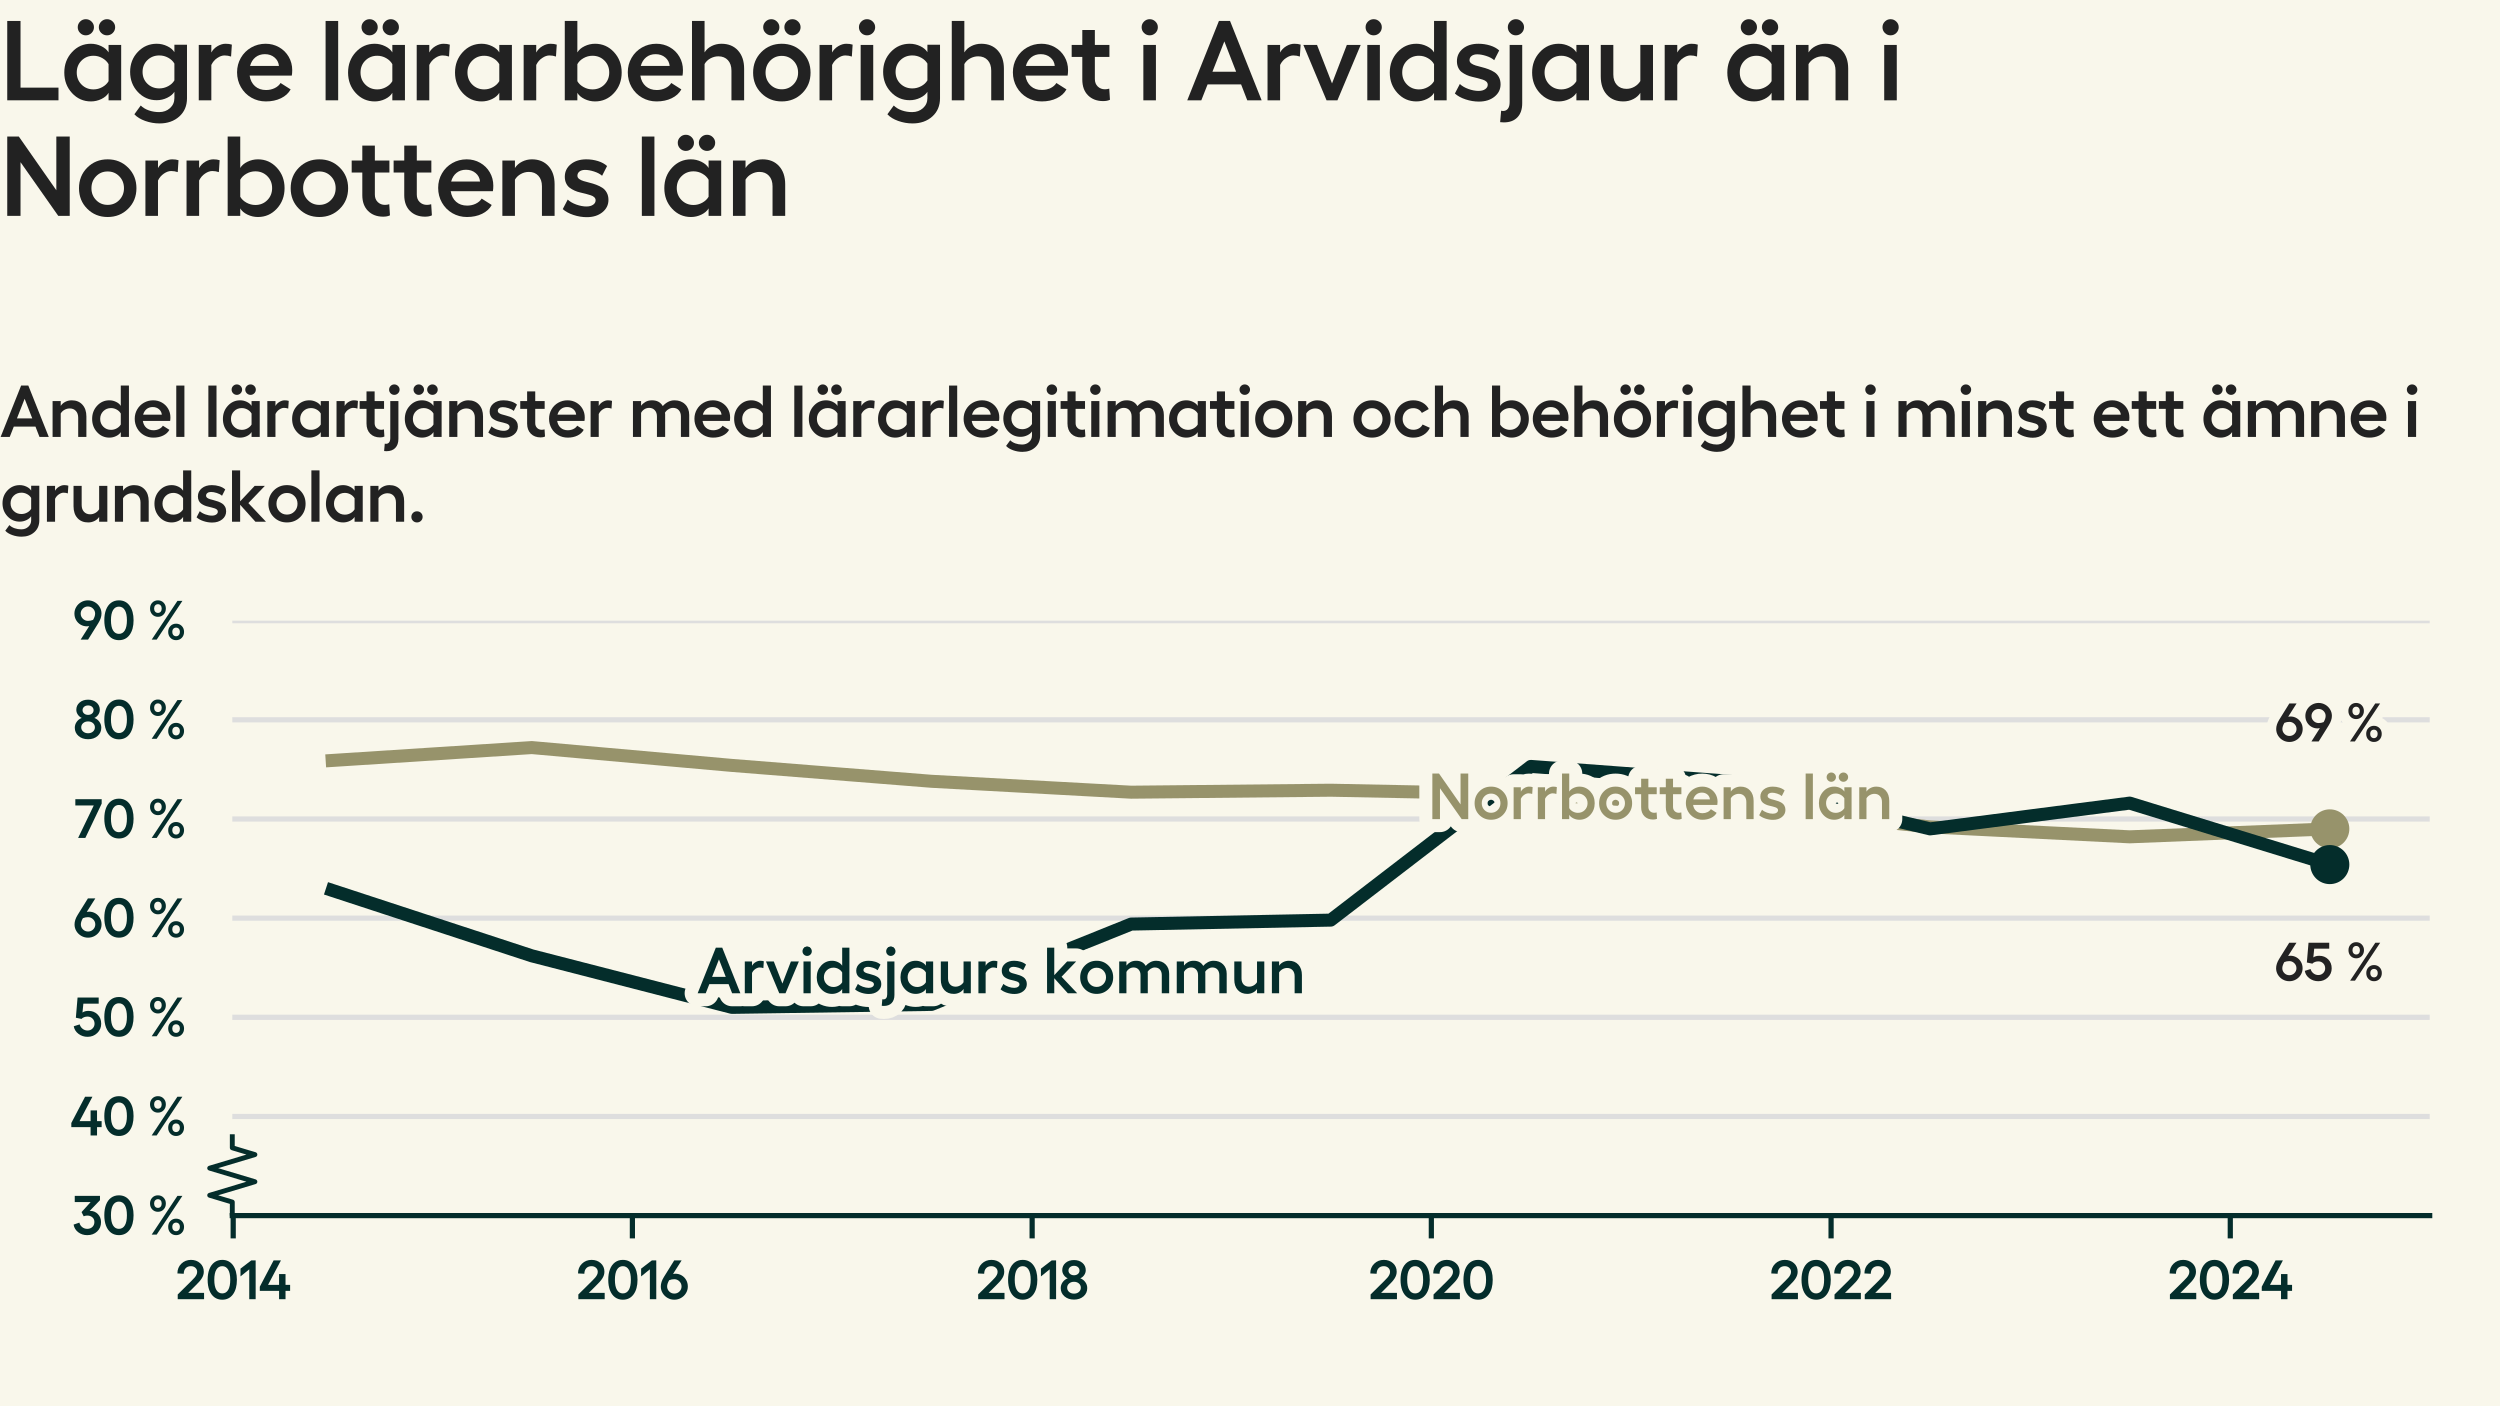 <?xml version="1.0" encoding="utf-8" standalone="no"?>
<!DOCTYPE svg PUBLIC "-//W3C//DTD SVG 1.1//EN"
  "http://www.w3.org/Graphics/SVG/1.1/DTD/svg11.dtd">
<svg xmlns:xlink="http://www.w3.org/1999/xlink" width="384pt" height="216pt" viewBox="0 0 384 216" xmlns="http://www.w3.org/2000/svg" version="1.1">
 <defs>
  <style type="text/css">*{stroke-linejoin: round; stroke-linecap: butt}</style>
 </defs>
 <g id="figure_1">
  <g id="patch_1">
   <path d="M 0 216 
L 384 216 
L 384 0 
L 0 0 
z
" style="fill: #f9f7eb"/>
  </g>
  <g id="axes_1">
   <g id="patch_2">
    <path d="M 35.68 186.72 
L 373.2 186.72 
L 373.2 95.331 
L 35.68 95.331 
z
" style="fill: #f9f7eb"/>
   </g>
   <g id="matplotlib.axis_1">
    <g id="xtick_1">
     <g id="line2d_1">
      <defs>
       <path id="mbe2458ec37" d="M 0 0 
L 0 3.5 
" style="stroke: #042d2b; stroke-width: 0.8"/>
      </defs>
      <g>
       <use xlink:href="#mbe2458ec37" x="35.819" y="186.72" style="fill: #042d2b; stroke: #042d2b; stroke-width: 0.8"/>
      </g>
     </g>
     <g id="text_1">
      <!-- 2014 -->
      <g style="fill: #042d2b" transform="translate(26.925 199.552) scale(0.083 -0.083)">
       <defs>
        <path id="Hellix-SemiBold-32" d="M 281 0 
L 281 544 
L 1844 2088 
Q 2100 2341 2231 2494 
Q 2363 2647 2445 2815 
Q 2528 2984 2528 3156 
Q 2528 3444 2323 3630 
Q 2119 3816 1806 3816 
Q 1425 3816 1203 3583 
Q 981 3350 978 2938 
L 244 2975 
Q 244 3656 697 4100 
Q 1150 4544 1813 4544 
Q 2453 4544 2875 4158 
Q 3297 3772 3297 3175 
Q 3297 2781 3064 2412 
Q 2831 2044 2375 1613 
L 1491 728 
L 3328 728 
L 3328 0 
L 281 0 
z
" transform="scale(0.016)"/>
        <path id="Hellix-SemiBold-30" d="M 1931 -63 
Q 1406 -63 1023 221 
Q 641 506 442 1025 
Q 244 1544 244 2241 
Q 244 2938 442 3456 
Q 641 3975 1023 4259 
Q 1406 4544 1931 4544 
Q 2725 4544 3176 3920 
Q 3628 3297 3628 2240 
Q 3628 1184 3176 560 
Q 2725 -63 1931 -63 
z
M 1931 666 
Q 2375 666 2617 1066 
Q 2859 1466 2859 2241 
Q 2859 3016 2617 3416 
Q 2375 3816 1931 3816 
Q 1494 3816 1253 3416 
Q 1013 3016 1013 2241 
Q 1013 1466 1253 1066 
Q 1494 666 1931 666 
z
" transform="scale(0.016)"/>
        <path id="Hellix-SemiBold-31" d="M 2016 4481 
L 2016 0 
L 1275 0 
L 1275 3450 
L 263 2631 
L 263 3531 
L 1503 4481 
L 2016 4481 
z
" transform="scale(0.016)"/>
        <path id="Hellix-SemiBold-34" d="M 3634 1656 
L 3634 959 
L 3103 959 
L 3103 0 
L 2356 0 
L 2356 959 
L 128 959 
L 128 1441 
L 1722 4481 
L 2572 4481 
L 1081 1656 
L 2356 1656 
L 2356 2900 
L 3103 2900 
L 3103 1656 
L 3634 1656 
z
" transform="scale(0.016)"/>
       </defs>
       <use xlink:href="#Hellix-SemiBold-32"/>
       <use xlink:href="#Hellix-SemiBold-30" transform="translate(55.957 0)"/>
       <use xlink:href="#Hellix-SemiBold-31" transform="translate(116.455 0)"/>
       <use xlink:href="#Hellix-SemiBold-34" transform="translate(154.346 0)"/>
      </g>
     </g>
    </g>
    <g id="xtick_2">
     <g id="line2d_2">
      <g>
       <use xlink:href="#mbe2458ec37" x="97.135" y="186.72" style="fill: #042d2b; stroke: #042d2b; stroke-width: 0.8"/>
      </g>
     </g>
     <g id="text_2">
      <!-- 2016 -->
      <g style="fill: #042d2b" transform="translate(88.46 199.552) scale(0.083 -0.083)">
       <defs>
        <path id="Hellix-SemiBold-36" d="M 1856 2944 
Q 2244 2944 2573 2755 
Q 2903 2566 3100 2225 
Q 3297 1884 3297 1466 
Q 3297 1053 3086 701 
Q 2875 350 2515 143 
Q 2156 -63 1734 -63 
Q 1313 -63 953 143 
Q 594 350 383 701 
Q 172 1053 172 1466 
Q 172 1991 531 2566 
L 1722 4481 
L 2578 4481 
L 1588 2919 
Q 1769 2944 1856 2944 
z
M 1734 647 
Q 2088 647 2330 890 
Q 2572 1134 2572 1472 
Q 2572 1816 2322 2062 
Q 2072 2309 1728 2309 
Q 1425 2309 1141 2194 
Q 903 1788 903 1472 
Q 903 1134 1145 890 
Q 1388 647 1734 647 
z
" transform="scale(0.016)"/>
       </defs>
       <use xlink:href="#Hellix-SemiBold-32"/>
       <use xlink:href="#Hellix-SemiBold-30" transform="translate(55.957 0)"/>
       <use xlink:href="#Hellix-SemiBold-31" transform="translate(116.455 0)"/>
       <use xlink:href="#Hellix-SemiBold-36" transform="translate(154.346 0)"/>
      </g>
     </g>
    </g>
    <g id="xtick_3">
     <g id="line2d_3">
      <g>
       <use xlink:href="#mbe2458ec37" x="158.536" y="186.72" style="fill: #042d2b; stroke: #042d2b; stroke-width: 0.8"/>
      </g>
     </g>
     <g id="text_3">
      <!-- 2018 -->
      <g style="fill: #042d2b" transform="translate(149.873 199.552) scale(0.083 -0.083)">
       <defs>
        <path id="Hellix-SemiBold-38" d="M 1722 -50 
Q 1050 -50 617 325 
Q 184 700 184 1281 
Q 184 1653 406 1964 
Q 628 2275 991 2413 
Q 709 2538 534 2797 
Q 359 3056 359 3347 
Q 359 3866 740 4195 
Q 1122 4525 1722 4525 
Q 2313 4525 2695 4194 
Q 3078 3863 3078 3347 
Q 3078 3053 2901 2792 
Q 2725 2531 2444 2413 
Q 2806 2278 3028 1970 
Q 3250 1663 3250 1281 
Q 3250 700 2820 325 
Q 2391 -50 1722 -50 
z
M 1262 2920 
Q 1444 2766 1722 2766 
Q 2000 2766 2178 2920 
Q 2356 3075 2356 3309 
Q 2356 3550 2178 3704 
Q 2000 3859 1722 3859 
Q 1444 3859 1262 3704 
Q 1081 3550 1081 3309 
Q 1081 3075 1262 2920 
z
M 1722 641 
Q 2063 641 2286 836 
Q 2509 1031 2509 1325 
Q 2509 1622 2286 1815 
Q 2063 2009 1722 2009 
Q 1378 2009 1153 1815 
Q 928 1622 928 1325 
Q 928 1031 1153 836 
Q 1378 641 1722 641 
z
" transform="scale(0.016)"/>
       </defs>
       <use xlink:href="#Hellix-SemiBold-32"/>
       <use xlink:href="#Hellix-SemiBold-30" transform="translate(55.957 0)"/>
       <use xlink:href="#Hellix-SemiBold-31" transform="translate(116.455 0)"/>
       <use xlink:href="#Hellix-SemiBold-38" transform="translate(154.346 0)"/>
      </g>
     </g>
    </g>
    <g id="xtick_4">
     <g id="line2d_4">
      <g>
       <use xlink:href="#mbe2458ec37" x="219.853" y="186.72" style="fill: #042d2b; stroke: #042d2b; stroke-width: 0.8"/>
      </g>
     </g>
     <g id="text_4">
      <!-- 2020 -->
      <g style="fill: #042d2b" transform="translate(210.153 199.552) scale(0.083 -0.083)">
       <use xlink:href="#Hellix-SemiBold-32"/>
       <use xlink:href="#Hellix-SemiBold-30" transform="translate(55.957 0)"/>
       <use xlink:href="#Hellix-SemiBold-32" transform="translate(116.455 0)"/>
       <use xlink:href="#Hellix-SemiBold-30" transform="translate(172.412 0)"/>
      </g>
     </g>
    </g>
    <g id="xtick_5">
     <g id="line2d_5">
      <g>
       <use xlink:href="#mbe2458ec37" x="281.254" y="186.72" style="fill: #042d2b; stroke: #042d2b; stroke-width: 0.8"/>
      </g>
     </g>
     <g id="text_5">
      <!-- 2022 -->
      <g style="fill: #042d2b" transform="translate(271.743 199.552) scale(0.083 -0.083)">
       <use xlink:href="#Hellix-SemiBold-32"/>
       <use xlink:href="#Hellix-SemiBold-30" transform="translate(55.957 0)"/>
       <use xlink:href="#Hellix-SemiBold-32" transform="translate(116.455 0)"/>
       <use xlink:href="#Hellix-SemiBold-32" transform="translate(172.412 0)"/>
      </g>
     </g>
    </g>
    <g id="xtick_6">
     <g id="line2d_6">
      <g>
       <use xlink:href="#mbe2458ec37" x="342.571" y="186.72" style="fill: #042d2b; stroke: #042d2b; stroke-width: 0.8"/>
      </g>
     </g>
     <g id="text_6">
      <!-- 2024 -->
      <g style="fill: #042d2b" transform="translate(332.925 199.552) scale(0.083 -0.083)">
       <use xlink:href="#Hellix-SemiBold-32"/>
       <use xlink:href="#Hellix-SemiBold-30" transform="translate(55.957 0)"/>
       <use xlink:href="#Hellix-SemiBold-32" transform="translate(116.455 0)"/>
       <use xlink:href="#Hellix-SemiBold-34" transform="translate(172.412 0)"/>
      </g>
     </g>
    </g>
   </g>
   <g id="matplotlib.axis_2">
    <g id="ytick_1">
     <g id="line2d_7">
      <path d="M 35.68 186.72 
L 373.2 186.72 
" clip-path="url(#p891672315c)" style="fill: none; stroke: #dedede; stroke-width: 0.8; stroke-linecap: square"/>
     </g>
     <g id="text_7">
      <!-- 30 % -->
      <g style="fill: #042d2b" transform="translate(11.166 189.636) scale(0.083 -0.083)">
       <defs>
        <path id="Hellix-SemiBold-33" d="M 1025 2606 
L 2075 3763 
L 238 3763 
L 238 4481 
L 3156 4481 
L 3156 3981 
L 1966 2741 
L 2034 2741 
Q 2559 2741 2918 2370 
Q 3278 2000 3278 1441 
Q 3278 784 2828 360 
Q 2378 -63 1684 -63 
Q 1078 -63 634 279 
Q 191 622 103 1159 
L 775 1388 
Q 844 1069 1097 867 
Q 1350 666 1684 666 
Q 2047 666 2278 887 
Q 2509 1109 2509 1459 
Q 2509 1800 2271 2001 
Q 2034 2203 1691 2203 
Q 1481 2203 1269 2119 
L 1025 2606 
z
" transform="scale(0.016)"/>
        <path id="Hellix-SemiBold-a0" transform="scale(0.016)"/>
        <path id="Hellix-SemiBold-25" d="M 2209 3597 
Q 2209 3184 1948 2911 
Q 1688 2638 1294 2638 
Q 897 2638 637 2911 
Q 378 3184 378 3597 
Q 378 4006 637 4275 
Q 897 4544 1294 4544 
Q 1688 4544 1948 4273 
Q 2209 4003 2209 3597 
z
M 3547 4481 
L 4122 4481 
L 1147 0 
L 569 0 
L 3547 4481 
z
M 1728 3597 
Q 1728 3816 1609 3956 
Q 1491 4097 1294 4097 
Q 1091 4097 970 3956 
Q 850 3816 850 3597 
Q 850 3372 970 3231 
Q 1091 3091 1294 3091 
Q 1494 3091 1611 3231 
Q 1728 3372 1728 3597 
z
M 4313 897 
Q 4313 481 4052 209 
Q 3791 -63 3391 -63 
Q 2997 -63 2737 209 
Q 2478 481 2478 897 
Q 2478 1306 2737 1575 
Q 2997 1844 3391 1844 
Q 3788 1844 4050 1575 
Q 4313 1306 4313 897 
z
M 3834 897 
Q 3834 1116 3712 1252 
Q 3591 1388 3391 1388 
Q 3191 1388 3070 1252 
Q 2950 1116 2950 897 
Q 2950 675 3070 533 
Q 3191 391 3391 391 
Q 3591 391 3712 533 
Q 3834 675 3834 897 
z
" transform="scale(0.016)"/>
       </defs>
       <use xlink:href="#Hellix-SemiBold-33"/>
       <use xlink:href="#Hellix-SemiBold-30" transform="translate(54.59 0)"/>
       <use xlink:href="#Hellix-SemiBold-a0" transform="translate(115.088 0)"/>
       <use xlink:href="#Hellix-SemiBold-25" transform="translate(137.061 0)"/>
      </g>
     </g>
    </g>
    <g id="ytick_2">
     <g id="line2d_8">
      <path d="M 35.68 171.488 
L 373.2 171.488 
" clip-path="url(#p891672315c)" style="fill: none; stroke: #dedede; stroke-width: 0.8; stroke-linecap: square"/>
     </g>
     <g id="text_8">
      <!-- 40 % -->
      <g style="fill: #042d2b" transform="translate(10.784 174.405) scale(0.083 -0.083)">
       <use xlink:href="#Hellix-SemiBold-34"/>
       <use xlink:href="#Hellix-SemiBold-30" transform="translate(59.18 0)"/>
       <use xlink:href="#Hellix-SemiBold-a0" transform="translate(119.678 0)"/>
       <use xlink:href="#Hellix-SemiBold-25" transform="translate(141.65 0)"/>
      </g>
     </g>
    </g>
    <g id="ytick_3">
     <g id="line2d_9">
      <path d="M 35.68 156.257 
L 373.2 156.257 
" clip-path="url(#p891672315c)" style="fill: none; stroke: #dedede; stroke-width: 0.8; stroke-linecap: square"/>
     </g>
     <g id="text_9">
      <!-- 50 % -->
      <g style="fill: #042d2b" transform="translate(11.191 159.173) scale(0.083 -0.083)">
       <defs>
        <path id="Hellix-SemiBold-35" d="M 1703 -63 
Q 1103 -63 648 282 
Q 194 628 103 1159 
L 788 1375 
Q 875 1059 1128 862 
Q 1381 666 1703 666 
Q 2041 666 2275 897 
Q 2509 1128 2509 1459 
Q 2509 1813 2278 2045 
Q 2047 2278 1703 2278 
Q 1488 2278 1298 2208 
Q 1109 2138 997 2009 
L 347 2144 
L 544 4481 
L 2988 4481 
L 2988 3775 
L 1216 3775 
L 1113 2747 
Q 1372 2938 1813 2938 
Q 2444 2938 2861 2523 
Q 3278 2109 3278 1447 
Q 3278 816 2820 376 
Q 2363 -63 1703 -63 
z
" transform="scale(0.016)"/>
       </defs>
       <use xlink:href="#Hellix-SemiBold-35"/>
       <use xlink:href="#Hellix-SemiBold-30" transform="translate(54.297 0)"/>
       <use xlink:href="#Hellix-SemiBold-a0" transform="translate(114.795 0)"/>
       <use xlink:href="#Hellix-SemiBold-25" transform="translate(136.768 0)"/>
      </g>
     </g>
    </g>
    <g id="ytick_4">
     <g id="line2d_10">
      <path d="M 35.68 141.025 
L 373.2 141.025 
" clip-path="url(#p891672315c)" style="fill: none; stroke: #dedede; stroke-width: 0.8; stroke-linecap: square"/>
     </g>
     <g id="text_10">
      <!-- 60 % -->
      <g style="fill: #042d2b" transform="translate(11.22 143.942) scale(0.083 -0.083)">
       <use xlink:href="#Hellix-SemiBold-36"/>
       <use xlink:href="#Hellix-SemiBold-30" transform="translate(53.955 0)"/>
       <use xlink:href="#Hellix-SemiBold-a0" transform="translate(114.453 0)"/>
       <use xlink:href="#Hellix-SemiBold-25" transform="translate(136.426 0)"/>
      </g>
     </g>
    </g>
    <g id="ytick_5">
     <g id="line2d_11">
      <path d="M 35.68 125.794 
L 373.2 125.794 
" clip-path="url(#p891672315c)" style="fill: none; stroke: #dedede; stroke-width: 0.8; stroke-linecap: square"/>
     </g>
     <g id="text_11">
      <!-- 70 % -->
      <g style="fill: #042d2b" transform="translate(11.443 128.71) scale(0.083 -0.083)">
       <defs>
        <path id="Hellix-SemiBold-37" d="M 97 4481 
L 3144 4481 
L 3144 3969 
L 1253 0 
L 416 0 
L 2228 3756 
L 97 3756 
L 97 4481 
z
" transform="scale(0.016)"/>
       </defs>
       <use xlink:href="#Hellix-SemiBold-37"/>
       <use xlink:href="#Hellix-SemiBold-30" transform="translate(51.27 0)"/>
       <use xlink:href="#Hellix-SemiBold-a0" transform="translate(111.768 0)"/>
       <use xlink:href="#Hellix-SemiBold-25" transform="translate(133.74 0)"/>
      </g>
     </g>
    </g>
    <g id="ytick_6">
     <g id="line2d_12">
      <path d="M 35.68 110.562 
L 373.2 110.562 
" clip-path="url(#p891672315c)" style="fill: none; stroke: #dedede; stroke-width: 0.8; stroke-linecap: square"/>
     </g>
     <g id="text_12">
      <!-- 80 % -->
      <g style="fill: #042d2b" transform="translate(11.244 113.479) scale(0.083 -0.083)">
       <use xlink:href="#Hellix-SemiBold-38"/>
       <use xlink:href="#Hellix-SemiBold-30" transform="translate(53.662 0)"/>
       <use xlink:href="#Hellix-SemiBold-a0" transform="translate(114.16 0)"/>
       <use xlink:href="#Hellix-SemiBold-25" transform="translate(136.133 0)"/>
      </g>
     </g>
    </g>
    <g id="ytick_7">
     <g id="line2d_13">
      <path d="M 35.68 95.331 
L 373.2 95.331 
" clip-path="url(#p891672315c)" style="fill: none; stroke: #dedede; stroke-width: 0.8; stroke-linecap: square"/>
     </g>
     <g id="text_13">
      <!-- 90 % -->
      <g style="fill: #042d2b" transform="translate(11.22 98.247) scale(0.083 -0.083)">
       <defs>
        <path id="Hellix-SemiBold-39" d="M 940 4337 
Q 1300 4544 1722 4544 
Q 2144 4544 2505 4337 
Q 2866 4131 3078 3779 
Q 3291 3428 3291 3016 
Q 3291 2500 2925 1913 
L 1734 0 
L 878 0 
L 1869 1563 
Q 1688 1538 1600 1538 
Q 1213 1538 883 1727 
Q 553 1916 356 2256 
Q 159 2597 159 3016 
Q 159 3428 370 3779 
Q 581 4131 940 4337 
z
M 2316 2284 
Q 2553 2691 2553 3009 
Q 2553 3347 2311 3590 
Q 2069 3834 1722 3834 
Q 1372 3834 1128 3590 
Q 884 3347 884 3009 
Q 884 2666 1134 2417 
Q 1384 2169 1728 2169 
Q 2031 2169 2316 2284 
z
" transform="scale(0.016)"/>
       </defs>
       <use xlink:href="#Hellix-SemiBold-39"/>
       <use xlink:href="#Hellix-SemiBold-30" transform="translate(53.955 0)"/>
       <use xlink:href="#Hellix-SemiBold-a0" transform="translate(114.453 0)"/>
       <use xlink:href="#Hellix-SemiBold-25" transform="translate(136.426 0)"/>
      </g>
     </g>
    </g>
   </g>
   <g id="line2d_14">
    <defs>
     <path id="m9be4a0bbcf" d="M 0 0 
L 0 -2.083 
L -3.472 -3.125 
L 3.472 -5.208 
L -3.472 -7.292 
L 3.472 -9.375 
L 0 -10.417 
L 0 -12.5 
" style="stroke: #042d2b; stroke-width: 0.75"/>
    </defs>
    <g>
     <use xlink:href="#m9be4a0bbcf" x="35.68" y="186.72" style="fill-opacity: 0; stroke: #042d2b; stroke-width: 0.75"/>
    </g>
   </g>
   <g id="patch_3">
    <path d="M 35.68 186.72 
L 373.2 186.72 
" style="fill: none; stroke: #042d2b; stroke-width: 0.8; stroke-linejoin: miter; stroke-linecap: square"/>
   </g>
   <g id="line2d_15">
    <path clip-path="url(#p891672315c)" style="fill: none; stroke: #444444; stroke-linecap: square"/>
   </g>
   <g id="line2d_16">
    <path d="M 51.022 116.807 
L 81.68 114.827 
L 112.423 117.569 
L 143.081 120.006 
L 173.74 121.681 
L 204.398 121.377 
L 235.14 121.986 
L 265.799 123.814 
L 296.457 127.013 
L 327.116 128.536 
L 357.858 127.317 
" clip-path="url(#p891672315c)" style="fill: none; stroke: #97936b; stroke-width: 2; stroke-linecap: square"/>
   </g>
   <g id="line2d_17">
    <path d="M 357.858 127.317 
" clip-path="url(#p891672315c)" style="fill: none; stroke: #97936b; stroke-width: 2; stroke-linecap: square"/>
    <defs>
     <path id="m4a5ee072d8" d="M 0 2.5 
C 0.663 2.5 1.299 2.237 1.768 1.768 
C 2.237 1.299 2.5 0.663 2.5 0 
C 2.5 -0.663 2.237 -1.299 1.768 -1.768 
C 1.299 -2.237 0.663 -2.5 0 -2.5 
C -0.663 -2.5 -1.299 -2.237 -1.768 -1.768 
C -2.237 -1.299 -2.5 -0.663 -2.5 0 
C -2.5 0.663 -2.237 1.299 -1.768 1.768 
C -1.299 2.237 -0.663 2.5 0 2.5 
z
" style="stroke: #97936b"/>
    </defs>
    <g clip-path="url(#p891672315c)">
     <use xlink:href="#m4a5ee072d8" x="357.858" y="127.317" style="fill: #97936b; stroke: #97936b"/>
    </g>
   </g>
   <g id="line2d_18">
    <path d="M 51.022 136.761 
L 81.68 146.813 
L 112.423 154.734 
L 143.081 154.277 
L 173.74 141.939 
L 204.398 141.33 
L 235.14 117.721 
L 265.799 120.006 
L 296.457 127.317 
L 327.116 123.357 
L 357.858 132.8 
" clip-path="url(#p891672315c)" style="fill: none; stroke: #042d2b; stroke-width: 2; stroke-linecap: square"/>
   </g>
   <g id="line2d_19">
    <path d="M 357.858 132.8 
" clip-path="url(#p891672315c)" style="fill: none; stroke: #042d2b; stroke-width: 2; stroke-linecap: square"/>
    <defs>
     <path id="mbc23bc89b3" d="M 0 2.5 
C 0.663 2.5 1.299 2.237 1.768 1.768 
C 2.237 1.299 2.5 0.663 2.5 0 
C 2.5 -0.663 2.237 -1.299 1.768 -1.768 
C 1.299 -2.237 0.663 -2.5 0 -2.5 
C -0.663 -2.5 -1.299 -2.237 -1.768 -1.768 
C -2.237 -1.299 -2.5 -0.663 -2.5 0 
C -2.5 0.663 -2.237 1.299 -1.768 1.768 
C -1.299 2.237 -0.663 2.5 0 2.5 
z
" style="stroke: #042d2b"/>
    </defs>
    <g clip-path="url(#p891672315c)">
     <use xlink:href="#mbc23bc89b3" x="357.858" y="132.8" style="fill: #042d2b; stroke: #042d2b"/>
    </g>
   </g>
   <g id="text_14">
    <path d="M 112.453 152.563 
L 111.911 151.162 
L 108.952 151.162 
L 108.4 152.563 
L 107.16 152.563 
L 109.953 145.562 
L 110.935 145.562 
L 113.722 152.563 
L 112.453 152.563 
z
M 109.382 150.043 
L 111.472 150.043 
L 110.432 147.363 
L 109.382 150.043 
z
M 116.76 147.573 
Q 117.096 147.573 117.321 147.651 
L 117.253 148.701 
Q 116.97 148.604 116.671 148.604 
Q 116.37 148.604 116.032 148.83 
Q 115.695 149.057 115.51 149.443 
L 115.51 152.563 
L 114.401 152.563 
L 114.401 147.676 
L 115.51 147.676 
L 115.51 148.345 
Q 115.69 148.002 116.051 147.788 
Q 116.414 147.573 116.76 147.573 
z
M 122.708 147.676 
L 120.656 152.563 
L 119.695 152.563 
L 117.648 147.676 
L 118.854 147.676 
L 120.178 151.074 
L 121.486 147.676 
L 122.708 147.676 
z
M 123.473 145.615 
Q 123.683 145.405 123.976 145.405 
Q 124.269 145.405 124.482 145.615 
Q 124.694 145.824 124.694 146.113 
Q 124.694 146.41 124.482 146.621 
Q 124.269 146.83 123.976 146.83 
Q 123.683 146.83 123.473 146.621 
Q 123.263 146.41 123.263 146.113 
Q 123.263 145.824 123.473 145.615 
z
M 123.415 147.676 
L 124.524 147.676 
L 124.524 152.563 
L 123.415 152.563 
L 123.415 147.676 
z
M 129.358 145.562 
L 130.47 145.562 
L 130.47 152.563 
L 129.358 152.563 
L 129.358 151.904 
Q 129.162 152.237 128.725 152.449 
Q 128.287 152.662 127.8 152.662 
Q 126.814 152.662 126.133 151.924 
Q 125.451 151.187 125.451 150.112 
Q 125.451 149.048 126.133 148.31 
Q 126.814 147.573 127.8 147.573 
Q 128.283 147.573 128.722 147.788 
Q 129.162 148.002 129.358 148.335 
L 129.358 145.562 
z
M 128.03 151.601 
Q 128.439 151.601 128.808 151.396 
Q 129.176 151.191 129.358 150.874 
L 129.358 149.374 
Q 129.176 149.048 128.809 148.84 
Q 128.444 148.632 128.03 148.632 
Q 127.4 148.632 126.975 149.055 
Q 126.55 149.477 126.55 150.112 
Q 126.55 150.746 126.975 151.174 
Q 127.4 151.601 128.03 151.601 
z
M 133.46 152.676 
Q 132.863 152.676 132.277 152.48 
Q 131.691 152.285 131.335 151.963 
L 131.774 151.123 
Q 132.053 151.391 132.528 151.563 
Q 133.005 151.734 133.425 151.734 
Q 133.786 151.734 134.01 151.58 
Q 134.235 151.426 134.235 151.191 
Q 134.235 151.03 134.117 150.918 
Q 134 150.805 133.81 150.745 
Q 133.621 150.684 133.375 150.618 
Q 133.132 150.551 132.875 150.496 
Q 132.619 150.44 132.375 150.33 
Q 132.132 150.22 131.941 150.076 
Q 131.75 149.932 131.633 149.684 
Q 131.516 149.434 131.516 149.112 
Q 131.516 148.432 132.046 148.002 
Q 132.575 147.573 133.414 147.573 
Q 133.947 147.573 134.438 147.724 
Q 134.928 147.876 135.246 148.163 
L 134.807 149.023 
Q 134.533 148.784 134.091 148.645 
Q 133.649 148.505 133.308 148.505 
Q 133 148.505 132.814 148.645 
Q 132.628 148.784 132.628 149.023 
Q 132.628 149.19 132.78 149.304 
Q 132.932 149.418 133.172 149.491 
Q 133.414 149.565 133.707 149.637 
Q 134 149.707 134.291 149.816 
Q 134.582 149.926 134.824 150.08 
Q 135.066 150.234 135.216 150.51 
Q 135.367 150.785 135.367 151.152 
Q 135.367 151.812 134.83 152.245 
Q 134.294 152.676 133.46 152.676 
z
M 136.323 145.615 
Q 136.531 145.405 136.823 145.405 
Q 137.117 145.405 137.331 145.615 
Q 137.546 145.824 137.546 146.113 
Q 137.546 146.41 137.331 146.621 
Q 137.117 146.83 136.823 146.83 
Q 136.531 146.83 136.323 146.621 
Q 136.115 146.41 136.115 146.113 
Q 136.115 145.824 136.323 145.615 
z
M 135.524 153.482 
Q 135.671 153.505 135.685 153.505 
Q 135.973 153.505 136.125 153.302 
Q 136.276 153.101 136.276 152.715 
L 136.276 147.676 
L 137.385 147.676 
L 137.385 152.823 
Q 137.385 153.627 136.957 154.07 
Q 136.531 154.512 135.764 154.512 
Q 135.568 154.512 135.437 154.491 
L 135.524 153.482 
z
M 142.219 147.676 
L 143.332 147.676 
L 143.332 152.563 
L 142.219 152.563 
L 142.219 151.904 
Q 142.024 152.237 141.586 152.449 
Q 141.149 152.662 140.661 152.662 
Q 139.675 152.662 138.994 151.924 
Q 138.313 151.187 138.313 150.112 
Q 138.313 149.048 138.994 148.31 
Q 139.675 147.573 140.661 147.573 
Q 141.144 147.573 141.583 147.788 
Q 142.024 148.002 142.219 148.335 
L 142.219 147.676 
z
M 140.891 151.601 
Q 141.3 151.601 141.669 151.396 
Q 142.038 151.191 142.219 150.874 
L 142.219 149.374 
Q 142.038 149.048 141.671 148.84 
Q 141.305 148.632 140.891 148.632 
Q 140.261 148.632 139.836 149.055 
Q 139.411 149.477 139.411 150.112 
Q 139.411 150.746 139.836 151.174 
Q 140.261 151.601 140.891 151.601 
z
M 148.001 147.676 
L 149.118 147.676 
L 149.118 152.563 
L 148.001 152.563 
L 148.001 151.904 
Q 147.785 152.251 147.377 152.457 
Q 146.969 152.662 146.505 152.662 
Q 145.583 152.662 145.046 152.068 
Q 144.508 151.474 144.508 150.454 
L 144.508 147.676 
L 145.618 147.676 
L 145.618 150.284 
Q 145.618 150.87 145.935 151.212 
Q 146.252 151.552 146.779 151.552 
Q 147.146 151.552 147.48 151.365 
Q 147.815 151.176 148.001 150.863 
L 148.001 147.676 
z
M 152.644 147.573 
Q 152.98 147.573 153.205 147.651 
L 153.136 148.701 
Q 152.854 148.604 152.555 148.604 
Q 152.254 148.604 151.916 148.83 
Q 151.579 149.057 151.394 149.443 
L 151.394 152.563 
L 150.285 152.563 
L 150.285 147.676 
L 151.394 147.676 
L 151.394 148.345 
Q 151.574 148.002 151.935 147.788 
Q 152.297 147.573 152.644 147.573 
z
M 155.813 152.676 
Q 155.216 152.676 154.63 152.48 
Q 154.044 152.285 153.688 151.963 
L 154.127 151.123 
Q 154.407 151.391 154.882 151.563 
Q 155.358 151.734 155.779 151.734 
Q 156.14 151.734 156.363 151.58 
Q 156.588 151.426 156.588 151.191 
Q 156.588 151.03 156.471 150.918 
Q 156.354 150.805 156.163 150.745 
Q 155.974 150.684 155.729 150.618 
Q 155.485 150.551 155.229 150.496 
Q 154.973 150.44 154.729 150.33 
Q 154.485 150.22 154.294 150.076 
Q 154.104 149.932 153.987 149.684 
Q 153.869 149.434 153.869 149.112 
Q 153.869 148.432 154.399 148.002 
Q 154.929 147.573 155.768 147.573 
Q 156.301 147.573 156.791 147.724 
Q 157.282 147.876 157.599 148.163 
L 157.16 149.023 
Q 156.887 148.784 156.444 148.645 
Q 156.002 148.505 155.662 148.505 
Q 155.354 148.505 155.168 148.645 
Q 154.982 148.784 154.982 149.023 
Q 154.982 149.19 155.133 149.304 
Q 155.285 149.418 155.526 149.491 
Q 155.768 149.565 156.06 149.637 
Q 156.354 149.707 156.644 149.816 
Q 156.935 149.926 157.177 150.08 
Q 157.419 150.234 157.569 150.51 
Q 157.721 150.785 157.721 151.152 
Q 157.721 151.812 157.183 152.245 
Q 156.648 152.676 155.813 152.676 
z
M 165.457 152.563 
L 164.016 152.563 
L 161.936 150.254 
L 161.936 152.563 
L 160.827 152.563 
L 160.827 145.562 
L 161.936 145.562 
L 161.936 149.785 
L 163.917 147.676 
L 165.305 147.676 
L 163.058 150.024 
L 165.457 152.563 
z
M 166.642 148.305 
Q 167.37 147.573 168.443 147.573 
Q 169.518 147.573 170.251 148.305 
Q 170.984 149.038 170.984 150.123 
Q 170.984 151.205 170.251 151.934 
Q 169.518 152.662 168.443 152.662 
Q 167.37 152.662 166.642 151.934 
Q 165.915 151.205 165.915 150.123 
Q 165.915 149.038 166.642 148.305 
z
M 169.468 149.068 
Q 169.054 148.643 168.443 148.643 
Q 167.834 148.643 167.423 149.068 
Q 167.014 149.491 167.014 150.121 
Q 167.014 150.746 167.426 151.17 
Q 167.839 151.591 168.445 151.591 
Q 169.054 151.591 169.468 151.166 
Q 169.884 150.741 169.884 150.121 
Q 169.884 149.491 169.468 149.068 
z
M 177.58 147.573 
Q 178.473 147.573 179.028 148.123 
Q 179.583 148.671 179.583 149.574 
L 179.583 152.563 
L 178.45 152.563 
L 178.45 149.785 
Q 178.45 149.238 178.161 148.921 
Q 177.873 148.604 177.38 148.604 
Q 177.058 148.604 176.75 148.795 
Q 176.442 148.984 176.272 149.273 
L 176.301 149.443 
L 176.301 152.563 
L 175.183 152.563 
L 175.183 149.785 
Q 175.183 149.243 174.889 148.924 
Q 174.597 148.604 174.128 148.604 
Q 173.767 148.604 173.472 148.791 
Q 173.176 148.979 173.02 149.282 
L 173.02 152.563 
L 171.911 152.563 
L 171.911 147.676 
L 173.02 147.676 
L 173.02 148.315 
Q 173.239 148.012 173.614 147.793 
Q 173.991 147.573 174.509 147.573 
Q 175.53 147.573 175.978 148.363 
Q 176.262 148.027 176.676 147.801 
Q 177.092 147.573 177.58 147.573 
z
M 186.417 147.573 
Q 187.311 147.573 187.866 148.123 
Q 188.421 148.671 188.421 149.574 
L 188.421 152.563 
L 187.288 152.563 
L 187.288 149.785 
Q 187.288 149.238 186.999 148.921 
Q 186.711 148.604 186.217 148.604 
Q 185.896 148.604 185.588 148.795 
Q 185.28 148.984 185.11 149.273 
L 185.139 149.443 
L 185.139 152.563 
L 184.021 152.563 
L 184.021 149.785 
Q 184.021 149.243 183.727 148.924 
Q 183.435 148.604 182.966 148.604 
Q 182.605 148.604 182.31 148.791 
Q 182.014 148.979 181.858 149.282 
L 181.858 152.563 
L 180.749 152.563 
L 180.749 147.676 
L 181.858 147.676 
L 181.858 148.315 
Q 182.077 148.012 182.452 147.793 
Q 182.828 147.573 183.347 147.573 
Q 184.367 147.573 184.816 148.363 
Q 185.1 148.027 185.514 147.801 
Q 185.93 147.573 186.417 147.573 
z
M 193.079 147.676 
L 194.196 147.676 
L 194.196 152.563 
L 193.079 152.563 
L 193.079 151.904 
Q 192.863 152.251 192.455 152.457 
Q 192.048 152.662 191.583 152.662 
Q 190.662 152.662 190.124 152.068 
Q 189.587 151.474 189.587 150.454 
L 189.587 147.676 
L 190.696 147.676 
L 190.696 150.284 
Q 190.696 150.87 191.013 151.212 
Q 191.33 151.552 191.857 151.552 
Q 192.224 151.552 192.558 151.365 
Q 192.893 151.176 193.079 150.863 
L 193.079 147.676 
z
M 197.971 147.573 
Q 198.888 147.573 199.43 148.17 
Q 199.972 148.765 199.972 149.776 
L 199.972 152.563 
L 198.855 152.563 
L 198.855 149.951 
Q 198.855 149.365 198.54 149.024 
Q 198.224 148.682 197.702 148.682 
Q 197.325 148.682 196.991 148.868 
Q 196.657 149.052 196.472 149.365 
L 196.472 152.563 
L 195.363 152.563 
L 195.363 147.676 
L 196.472 147.676 
L 196.472 148.335 
Q 196.696 147.984 197.1 147.779 
Q 197.507 147.573 197.971 147.573 
z
" clip-path="url(#p891672315c)" style="fill: #042d2b; stroke: #f9f7eb; stroke-width: 4"/>
    <path d="M 112.453 152.563 
L 111.911 151.162 
L 108.952 151.162 
L 108.4 152.563 
L 107.16 152.563 
L 109.953 145.562 
L 110.935 145.562 
L 113.722 152.563 
L 112.453 152.563 
z
M 109.382 150.043 
L 111.472 150.043 
L 110.432 147.363 
L 109.382 150.043 
z
M 116.76 147.573 
Q 117.096 147.573 117.321 147.651 
L 117.253 148.701 
Q 116.97 148.604 116.671 148.604 
Q 116.37 148.604 116.032 148.83 
Q 115.695 149.057 115.51 149.443 
L 115.51 152.563 
L 114.401 152.563 
L 114.401 147.676 
L 115.51 147.676 
L 115.51 148.345 
Q 115.69 148.002 116.051 147.788 
Q 116.414 147.573 116.76 147.573 
z
M 122.708 147.676 
L 120.656 152.563 
L 119.695 152.563 
L 117.648 147.676 
L 118.854 147.676 
L 120.178 151.074 
L 121.486 147.676 
L 122.708 147.676 
z
M 123.473 145.615 
Q 123.683 145.405 123.976 145.405 
Q 124.269 145.405 124.482 145.615 
Q 124.694 145.824 124.694 146.113 
Q 124.694 146.41 124.482 146.621 
Q 124.269 146.83 123.976 146.83 
Q 123.683 146.83 123.473 146.621 
Q 123.263 146.41 123.263 146.113 
Q 123.263 145.824 123.473 145.615 
z
M 123.415 147.676 
L 124.524 147.676 
L 124.524 152.563 
L 123.415 152.563 
L 123.415 147.676 
z
M 129.358 145.562 
L 130.47 145.562 
L 130.47 152.563 
L 129.358 152.563 
L 129.358 151.904 
Q 129.162 152.237 128.725 152.449 
Q 128.287 152.662 127.8 152.662 
Q 126.814 152.662 126.133 151.924 
Q 125.451 151.187 125.451 150.112 
Q 125.451 149.048 126.133 148.31 
Q 126.814 147.573 127.8 147.573 
Q 128.283 147.573 128.722 147.788 
Q 129.162 148.002 129.358 148.335 
L 129.358 145.562 
z
M 128.03 151.601 
Q 128.439 151.601 128.808 151.396 
Q 129.176 151.191 129.358 150.874 
L 129.358 149.374 
Q 129.176 149.048 128.809 148.84 
Q 128.444 148.632 128.03 148.632 
Q 127.4 148.632 126.975 149.055 
Q 126.55 149.477 126.55 150.112 
Q 126.55 150.746 126.975 151.174 
Q 127.4 151.601 128.03 151.601 
z
M 133.46 152.676 
Q 132.863 152.676 132.277 152.48 
Q 131.691 152.285 131.335 151.963 
L 131.774 151.123 
Q 132.053 151.391 132.528 151.563 
Q 133.005 151.734 133.425 151.734 
Q 133.786 151.734 134.01 151.58 
Q 134.235 151.426 134.235 151.191 
Q 134.235 151.03 134.117 150.918 
Q 134 150.805 133.81 150.745 
Q 133.621 150.684 133.375 150.618 
Q 133.132 150.551 132.875 150.496 
Q 132.619 150.44 132.375 150.33 
Q 132.132 150.22 131.941 150.076 
Q 131.75 149.932 131.633 149.684 
Q 131.516 149.434 131.516 149.112 
Q 131.516 148.432 132.046 148.002 
Q 132.575 147.573 133.414 147.573 
Q 133.947 147.573 134.438 147.724 
Q 134.928 147.876 135.246 148.163 
L 134.807 149.023 
Q 134.533 148.784 134.091 148.645 
Q 133.649 148.505 133.308 148.505 
Q 133 148.505 132.814 148.645 
Q 132.628 148.784 132.628 149.023 
Q 132.628 149.19 132.78 149.304 
Q 132.932 149.418 133.172 149.491 
Q 133.414 149.565 133.707 149.637 
Q 134 149.707 134.291 149.816 
Q 134.582 149.926 134.824 150.08 
Q 135.066 150.234 135.216 150.51 
Q 135.367 150.785 135.367 151.152 
Q 135.367 151.812 134.83 152.245 
Q 134.294 152.676 133.46 152.676 
z
M 136.323 145.615 
Q 136.531 145.405 136.823 145.405 
Q 137.117 145.405 137.331 145.615 
Q 137.546 145.824 137.546 146.113 
Q 137.546 146.41 137.331 146.621 
Q 137.117 146.83 136.823 146.83 
Q 136.531 146.83 136.323 146.621 
Q 136.115 146.41 136.115 146.113 
Q 136.115 145.824 136.323 145.615 
z
M 135.524 153.482 
Q 135.671 153.505 135.685 153.505 
Q 135.973 153.505 136.125 153.302 
Q 136.276 153.101 136.276 152.715 
L 136.276 147.676 
L 137.385 147.676 
L 137.385 152.823 
Q 137.385 153.627 136.957 154.07 
Q 136.531 154.512 135.764 154.512 
Q 135.568 154.512 135.437 154.491 
L 135.524 153.482 
z
M 142.219 147.676 
L 143.332 147.676 
L 143.332 152.563 
L 142.219 152.563 
L 142.219 151.904 
Q 142.024 152.237 141.586 152.449 
Q 141.149 152.662 140.661 152.662 
Q 139.675 152.662 138.994 151.924 
Q 138.313 151.187 138.313 150.112 
Q 138.313 149.048 138.994 148.31 
Q 139.675 147.573 140.661 147.573 
Q 141.144 147.573 141.583 147.788 
Q 142.024 148.002 142.219 148.335 
L 142.219 147.676 
z
M 140.891 151.601 
Q 141.3 151.601 141.669 151.396 
Q 142.038 151.191 142.219 150.874 
L 142.219 149.374 
Q 142.038 149.048 141.671 148.84 
Q 141.305 148.632 140.891 148.632 
Q 140.261 148.632 139.836 149.055 
Q 139.411 149.477 139.411 150.112 
Q 139.411 150.746 139.836 151.174 
Q 140.261 151.601 140.891 151.601 
z
M 148.001 147.676 
L 149.118 147.676 
L 149.118 152.563 
L 148.001 152.563 
L 148.001 151.904 
Q 147.785 152.251 147.377 152.457 
Q 146.969 152.662 146.505 152.662 
Q 145.583 152.662 145.046 152.068 
Q 144.508 151.474 144.508 150.454 
L 144.508 147.676 
L 145.618 147.676 
L 145.618 150.284 
Q 145.618 150.87 145.935 151.212 
Q 146.252 151.552 146.779 151.552 
Q 147.146 151.552 147.48 151.365 
Q 147.815 151.176 148.001 150.863 
L 148.001 147.676 
z
M 152.644 147.573 
Q 152.98 147.573 153.205 147.651 
L 153.136 148.701 
Q 152.854 148.604 152.555 148.604 
Q 152.254 148.604 151.916 148.83 
Q 151.579 149.057 151.394 149.443 
L 151.394 152.563 
L 150.285 152.563 
L 150.285 147.676 
L 151.394 147.676 
L 151.394 148.345 
Q 151.574 148.002 151.935 147.788 
Q 152.297 147.573 152.644 147.573 
z
M 155.813 152.676 
Q 155.216 152.676 154.63 152.48 
Q 154.044 152.285 153.688 151.963 
L 154.127 151.123 
Q 154.407 151.391 154.882 151.563 
Q 155.358 151.734 155.779 151.734 
Q 156.14 151.734 156.363 151.58 
Q 156.588 151.426 156.588 151.191 
Q 156.588 151.03 156.471 150.918 
Q 156.354 150.805 156.163 150.745 
Q 155.974 150.684 155.729 150.618 
Q 155.485 150.551 155.229 150.496 
Q 154.973 150.44 154.729 150.33 
Q 154.485 150.22 154.294 150.076 
Q 154.104 149.932 153.987 149.684 
Q 153.869 149.434 153.869 149.112 
Q 153.869 148.432 154.399 148.002 
Q 154.929 147.573 155.768 147.573 
Q 156.301 147.573 156.791 147.724 
Q 157.282 147.876 157.599 148.163 
L 157.16 149.023 
Q 156.887 148.784 156.444 148.645 
Q 156.002 148.505 155.662 148.505 
Q 155.354 148.505 155.168 148.645 
Q 154.982 148.784 154.982 149.023 
Q 154.982 149.19 155.133 149.304 
Q 155.285 149.418 155.526 149.491 
Q 155.768 149.565 156.06 149.637 
Q 156.354 149.707 156.644 149.816 
Q 156.935 149.926 157.177 150.08 
Q 157.419 150.234 157.569 150.51 
Q 157.721 150.785 157.721 151.152 
Q 157.721 151.812 157.183 152.245 
Q 156.648 152.676 155.813 152.676 
z
M 165.457 152.563 
L 164.016 152.563 
L 161.936 150.254 
L 161.936 152.563 
L 160.827 152.563 
L 160.827 145.562 
L 161.936 145.562 
L 161.936 149.785 
L 163.917 147.676 
L 165.305 147.676 
L 163.058 150.024 
L 165.457 152.563 
z
M 166.642 148.305 
Q 167.37 147.573 168.443 147.573 
Q 169.518 147.573 170.251 148.305 
Q 170.984 149.038 170.984 150.123 
Q 170.984 151.205 170.251 151.934 
Q 169.518 152.662 168.443 152.662 
Q 167.37 152.662 166.642 151.934 
Q 165.915 151.205 165.915 150.123 
Q 165.915 149.038 166.642 148.305 
z
M 169.468 149.068 
Q 169.054 148.643 168.443 148.643 
Q 167.834 148.643 167.423 149.068 
Q 167.014 149.491 167.014 150.121 
Q 167.014 150.746 167.426 151.17 
Q 167.839 151.591 168.445 151.591 
Q 169.054 151.591 169.468 151.166 
Q 169.884 150.741 169.884 150.121 
Q 169.884 149.491 169.468 149.068 
z
M 177.58 147.573 
Q 178.473 147.573 179.028 148.123 
Q 179.583 148.671 179.583 149.574 
L 179.583 152.563 
L 178.45 152.563 
L 178.45 149.785 
Q 178.45 149.238 178.161 148.921 
Q 177.873 148.604 177.38 148.604 
Q 177.058 148.604 176.75 148.795 
Q 176.442 148.984 176.272 149.273 
L 176.301 149.443 
L 176.301 152.563 
L 175.183 152.563 
L 175.183 149.785 
Q 175.183 149.243 174.889 148.924 
Q 174.597 148.604 174.128 148.604 
Q 173.767 148.604 173.472 148.791 
Q 173.176 148.979 173.02 149.282 
L 173.02 152.563 
L 171.911 152.563 
L 171.911 147.676 
L 173.02 147.676 
L 173.02 148.315 
Q 173.239 148.012 173.614 147.793 
Q 173.991 147.573 174.509 147.573 
Q 175.53 147.573 175.978 148.363 
Q 176.262 148.027 176.676 147.801 
Q 177.092 147.573 177.58 147.573 
z
M 186.417 147.573 
Q 187.311 147.573 187.866 148.123 
Q 188.421 148.671 188.421 149.574 
L 188.421 152.563 
L 187.288 152.563 
L 187.288 149.785 
Q 187.288 149.238 186.999 148.921 
Q 186.711 148.604 186.217 148.604 
Q 185.896 148.604 185.588 148.795 
Q 185.28 148.984 185.11 149.273 
L 185.139 149.443 
L 185.139 152.563 
L 184.021 152.563 
L 184.021 149.785 
Q 184.021 149.243 183.727 148.924 
Q 183.435 148.604 182.966 148.604 
Q 182.605 148.604 182.31 148.791 
Q 182.014 148.979 181.858 149.282 
L 181.858 152.563 
L 180.749 152.563 
L 180.749 147.676 
L 181.858 147.676 
L 181.858 148.315 
Q 182.077 148.012 182.452 147.793 
Q 182.828 147.573 183.347 147.573 
Q 184.367 147.573 184.816 148.363 
Q 185.1 148.027 185.514 147.801 
Q 185.93 147.573 186.417 147.573 
z
M 193.079 147.676 
L 194.196 147.676 
L 194.196 152.563 
L 193.079 152.563 
L 193.079 151.904 
Q 192.863 152.251 192.455 152.457 
Q 192.048 152.662 191.583 152.662 
Q 190.662 152.662 190.124 152.068 
Q 189.587 151.474 189.587 150.454 
L 189.587 147.676 
L 190.696 147.676 
L 190.696 150.284 
Q 190.696 150.87 191.013 151.212 
Q 191.33 151.552 191.857 151.552 
Q 192.224 151.552 192.558 151.365 
Q 192.893 151.176 193.079 150.863 
L 193.079 147.676 
z
M 197.971 147.573 
Q 198.888 147.573 199.43 148.17 
Q 199.972 148.765 199.972 149.776 
L 199.972 152.563 
L 198.855 152.563 
L 198.855 149.951 
Q 198.855 149.365 198.54 149.024 
Q 198.224 148.682 197.702 148.682 
Q 197.325 148.682 196.991 148.868 
Q 196.657 149.052 196.472 149.365 
L 196.472 152.563 
L 195.363 152.563 
L 195.363 147.676 
L 196.472 147.676 
L 196.472 148.335 
Q 196.696 147.984 197.1 147.779 
Q 197.507 147.573 197.971 147.573 
z
" clip-path="url(#p891672315c)" style="fill: #042d2b"/>
   </g>
   <g id="text_15">
    <path d="M 220.009 118.814 
L 221.03 118.814 
L 224.34 123.555 
L 224.34 118.814 
L 225.523 118.814 
L 225.523 125.816 
L 224.512 125.816 
L 221.18 121.075 
L 221.18 125.816 
L 220.009 125.816 
L 220.009 118.814 
z
M 227.225 121.558 
Q 227.954 120.825 229.027 120.825 
Q 230.102 120.825 230.835 121.558 
Q 231.568 122.291 231.568 123.375 
Q 231.568 124.458 230.835 125.186 
Q 230.102 125.914 229.027 125.914 
Q 227.954 125.914 227.225 125.186 
Q 226.499 124.458 226.499 123.375 
Q 226.499 122.291 227.225 121.558 
z
M 230.052 122.32 
Q 229.638 121.895 229.027 121.895 
Q 228.418 121.895 228.007 122.32 
Q 227.597 122.744 227.597 123.373 
Q 227.597 123.998 228.01 124.422 
Q 228.422 124.844 229.029 124.844 
Q 229.638 124.844 230.052 124.419 
Q 230.468 123.994 230.468 123.373 
Q 230.468 122.744 230.052 122.32 
z
M 234.854 120.825 
Q 235.19 120.825 235.415 120.903 
L 235.346 121.953 
Q 235.063 121.856 234.765 121.856 
Q 234.463 121.856 234.126 122.083 
Q 233.788 122.309 233.604 122.695 
L 233.604 125.816 
L 232.494 125.816 
L 232.494 120.928 
L 233.604 120.928 
L 233.604 121.597 
Q 233.783 121.255 234.144 121.041 
Q 234.507 120.825 234.854 120.825 
z
M 238.57 120.825 
Q 238.905 120.825 239.131 120.903 
L 239.062 121.953 
Q 238.779 121.856 238.481 121.856 
Q 238.179 121.856 237.841 122.083 
Q 237.504 122.309 237.32 122.695 
L 237.32 125.816 
L 236.21 125.816 
L 236.21 120.928 
L 237.32 120.928 
L 237.32 121.597 
Q 237.499 121.255 237.86 121.041 
Q 238.223 120.825 238.57 120.825 
z
M 242.598 120.825 
Q 243.584 120.825 244.265 121.562 
Q 244.946 122.3 244.946 123.364 
Q 244.946 124.439 244.265 125.177 
Q 243.584 125.914 242.598 125.914 
Q 242.109 125.914 241.67 125.702 
Q 241.231 125.489 241.035 125.156 
L 241.035 125.816 
L 239.926 125.816 
L 239.926 118.814 
L 241.035 118.814 
L 241.035 121.587 
Q 241.231 121.255 241.67 121.041 
Q 242.109 120.825 242.598 120.825 
z
M 242.368 124.853 
Q 242.998 124.853 243.423 124.427 
Q 243.848 123.998 243.848 123.364 
Q 243.848 122.73 243.423 122.308 
Q 242.998 121.884 242.368 121.884 
Q 241.953 121.884 241.584 122.092 
Q 241.215 122.3 241.035 122.627 
L 241.035 124.127 
Q 241.215 124.444 241.585 124.648 
Q 241.957 124.853 242.368 124.853 
z
M 246.351 121.558 
Q 247.08 120.825 248.153 120.825 
Q 249.228 120.825 249.961 121.558 
Q 250.694 122.291 250.694 123.375 
Q 250.694 124.458 249.961 125.186 
Q 249.228 125.914 248.153 125.914 
Q 247.08 125.914 246.351 125.186 
Q 245.625 124.458 245.625 123.375 
Q 245.625 122.291 246.351 121.558 
z
M 249.178 122.32 
Q 248.764 121.895 248.153 121.895 
Q 247.544 121.895 247.133 122.32 
Q 246.723 122.744 246.723 123.373 
Q 246.723 123.998 247.136 124.422 
Q 247.548 124.844 248.155 124.844 
Q 248.764 124.844 249.178 124.419 
Q 249.594 123.994 249.594 123.373 
Q 249.594 122.744 249.178 122.32 
z
M 254.458 124.786 
L 254.52 125.767 
Q 254.281 125.884 253.92 125.884 
Q 253.095 125.884 252.588 125.38 
Q 252.08 124.873 252.08 123.984 
L 252.08 121.987 
L 251.142 121.987 
L 251.142 120.928 
L 252.08 120.928 
L 252.08 119.614 
L 253.188 119.614 
L 253.188 120.928 
L 254.472 120.928 
L 254.472 121.987 
L 253.188 121.987 
L 253.188 123.936 
Q 253.188 124.35 253.444 124.597 
Q 253.7 124.844 254.081 124.844 
Q 254.263 124.844 254.458 124.786 
z
M 258.247 124.786 
L 258.309 125.767 
Q 258.07 125.884 257.709 125.884 
Q 256.884 125.884 256.377 125.38 
Q 255.869 124.873 255.869 123.984 
L 255.869 121.987 
L 254.931 121.987 
L 254.931 120.928 
L 255.869 120.928 
L 255.869 119.614 
L 256.977 119.614 
L 256.977 120.928 
L 258.261 120.928 
L 258.261 121.987 
L 256.977 121.987 
L 256.977 123.936 
Q 256.977 124.35 257.233 124.597 
Q 257.489 124.844 257.87 124.844 
Q 258.052 124.844 258.247 124.786 
z
M 263.817 123.155 
Q 263.817 123.437 263.778 123.637 
L 260.058 123.637 
Q 260.152 124.233 260.534 124.57 
Q 260.917 124.908 261.508 124.908 
Q 261.923 124.908 262.27 124.739 
Q 262.617 124.57 262.788 124.287 
L 263.677 124.853 
Q 263.403 125.352 262.823 125.633 
Q 262.245 125.914 261.489 125.914 
Q 260.791 125.914 260.209 125.58 
Q 259.628 125.244 259.289 124.653 
Q 258.95 124.062 258.95 123.345 
Q 258.95 122.647 259.284 122.069 
Q 259.619 121.489 260.197 121.158 
Q 260.777 120.825 261.469 120.825 
Q 262.119 120.825 262.658 121.133 
Q 263.198 121.441 263.508 121.975 
Q 263.817 122.509 263.817 123.155 
z
M 260.097 122.783 
L 262.645 122.783 
Q 262.602 122.325 262.255 122.034 
Q 261.909 121.744 261.406 121.744 
Q 260.913 121.744 260.57 122.02 
Q 260.23 122.295 260.097 122.783 
z
M 267.353 120.825 
Q 268.27 120.825 268.813 121.422 
Q 269.355 122.017 269.355 123.028 
L 269.355 125.816 
L 268.238 125.816 
L 268.238 123.203 
Q 268.238 122.617 267.922 122.277 
Q 267.606 121.934 267.084 121.934 
Q 266.708 121.934 266.373 122.12 
Q 266.039 122.305 265.855 122.617 
L 265.855 125.816 
L 264.745 125.816 
L 264.745 120.928 
L 265.855 120.928 
L 265.855 121.587 
Q 266.078 121.236 266.483 121.031 
Q 266.889 120.825 267.353 120.825 
z
M 272.334 125.928 
Q 271.737 125.928 271.151 125.733 
Q 270.565 125.537 270.209 125.216 
L 270.648 124.375 
Q 270.928 124.644 271.403 124.816 
Q 271.88 124.986 272.3 124.986 
Q 272.661 124.986 272.884 124.833 
Q 273.109 124.678 273.109 124.444 
Q 273.109 124.283 272.992 124.17 
Q 272.875 124.058 272.684 123.997 
Q 272.495 123.936 272.25 123.87 
Q 272.006 123.803 271.75 123.748 
Q 271.494 123.692 271.25 123.583 
Q 271.006 123.472 270.815 123.328 
Q 270.625 123.184 270.508 122.936 
Q 270.39 122.686 270.39 122.364 
Q 270.39 121.684 270.92 121.255 
Q 271.45 120.825 272.289 120.825 
Q 272.822 120.825 273.312 120.977 
Q 273.803 121.128 274.12 121.416 
L 273.681 122.275 
Q 273.408 122.036 272.965 121.897 
Q 272.523 121.758 272.183 121.758 
Q 271.875 121.758 271.689 121.897 
Q 271.503 122.036 271.503 122.275 
Q 271.503 122.442 271.655 122.556 
Q 271.806 122.67 272.047 122.744 
Q 272.289 122.817 272.581 122.889 
Q 272.875 122.959 273.165 123.069 
Q 273.456 123.178 273.698 123.333 
Q 273.94 123.486 274.09 123.762 
Q 274.242 124.037 274.242 124.405 
Q 274.242 125.064 273.705 125.497 
Q 273.169 125.928 272.334 125.928 
z
M 278.457 118.814 
L 278.457 125.816 
L 277.348 125.816 
L 277.348 118.814 
L 278.457 118.814 
z
M 281.789 119.873 
Q 281.577 120.083 281.283 120.083 
Q 280.991 120.083 280.78 119.873 
Q 280.571 119.662 280.571 119.366 
Q 280.571 119.077 280.78 118.867 
Q 280.991 118.658 281.283 118.658 
Q 281.577 118.658 281.789 118.867 
Q 282.002 119.077 282.002 119.366 
Q 282.002 119.662 281.789 119.873 
z
M 283.66 119.873 
Q 283.447 120.083 283.153 120.083 
Q 282.861 120.083 282.646 119.873 
Q 282.431 119.662 282.431 119.366 
Q 282.431 119.077 282.646 118.867 
Q 282.861 118.658 283.153 118.658 
Q 283.447 118.658 283.66 118.867 
Q 283.872 119.077 283.872 119.366 
Q 283.872 119.662 283.66 119.873 
z
M 283.291 120.928 
L 284.403 120.928 
L 284.403 125.816 
L 283.291 125.816 
L 283.291 125.156 
Q 283.096 125.489 282.658 125.702 
Q 282.221 125.914 281.733 125.914 
Q 280.747 125.914 280.066 125.177 
Q 279.385 124.439 279.385 123.364 
Q 279.385 122.3 280.066 121.562 
Q 280.747 120.825 281.733 120.825 
Q 282.216 120.825 282.655 121.041 
Q 283.096 121.255 283.291 121.587 
L 283.291 120.928 
z
M 281.963 124.853 
Q 282.372 124.853 282.741 124.648 
Q 283.11 124.444 283.291 124.127 
L 283.291 122.627 
Q 283.11 122.3 282.742 122.092 
Q 282.377 121.884 281.963 121.884 
Q 281.333 121.884 280.908 122.308 
Q 280.483 122.73 280.483 123.364 
Q 280.483 123.998 280.908 124.427 
Q 281.333 124.853 281.963 124.853 
z
M 288.188 120.825 
Q 289.105 120.825 289.647 121.422 
Q 290.19 122.017 290.19 123.028 
L 290.19 125.816 
L 289.072 125.816 
L 289.072 123.203 
Q 289.072 122.617 288.757 122.277 
Q 288.441 121.934 287.919 121.934 
Q 287.543 121.934 287.208 122.12 
Q 286.874 122.305 286.69 122.617 
L 286.69 125.816 
L 285.58 125.816 
L 285.58 120.928 
L 286.69 120.928 
L 286.69 121.587 
Q 286.913 121.236 287.318 121.031 
Q 287.724 120.825 288.188 120.825 
z
" clip-path="url(#p891672315c)" style="fill: #97936b; stroke: #f9f7eb; stroke-width: 4"/>
    <path d="M 220.009 118.814 
L 221.03 118.814 
L 224.34 123.555 
L 224.34 118.814 
L 225.523 118.814 
L 225.523 125.816 
L 224.512 125.816 
L 221.18 121.075 
L 221.18 125.816 
L 220.009 125.816 
L 220.009 118.814 
z
M 227.225 121.558 
Q 227.954 120.825 229.027 120.825 
Q 230.102 120.825 230.835 121.558 
Q 231.568 122.291 231.568 123.375 
Q 231.568 124.458 230.835 125.186 
Q 230.102 125.914 229.027 125.914 
Q 227.954 125.914 227.225 125.186 
Q 226.499 124.458 226.499 123.375 
Q 226.499 122.291 227.225 121.558 
z
M 230.052 122.32 
Q 229.638 121.895 229.027 121.895 
Q 228.418 121.895 228.007 122.32 
Q 227.597 122.744 227.597 123.373 
Q 227.597 123.998 228.01 124.422 
Q 228.422 124.844 229.029 124.844 
Q 229.638 124.844 230.052 124.419 
Q 230.468 123.994 230.468 123.373 
Q 230.468 122.744 230.052 122.32 
z
M 234.854 120.825 
Q 235.19 120.825 235.415 120.903 
L 235.346 121.953 
Q 235.063 121.856 234.765 121.856 
Q 234.463 121.856 234.126 122.083 
Q 233.788 122.309 233.604 122.695 
L 233.604 125.816 
L 232.494 125.816 
L 232.494 120.928 
L 233.604 120.928 
L 233.604 121.597 
Q 233.783 121.255 234.144 121.041 
Q 234.507 120.825 234.854 120.825 
z
M 238.57 120.825 
Q 238.905 120.825 239.131 120.903 
L 239.062 121.953 
Q 238.779 121.856 238.481 121.856 
Q 238.179 121.856 237.841 122.083 
Q 237.504 122.309 237.32 122.695 
L 237.32 125.816 
L 236.21 125.816 
L 236.21 120.928 
L 237.32 120.928 
L 237.32 121.597 
Q 237.499 121.255 237.86 121.041 
Q 238.223 120.825 238.57 120.825 
z
M 242.598 120.825 
Q 243.584 120.825 244.265 121.562 
Q 244.946 122.3 244.946 123.364 
Q 244.946 124.439 244.265 125.177 
Q 243.584 125.914 242.598 125.914 
Q 242.109 125.914 241.67 125.702 
Q 241.231 125.489 241.035 125.156 
L 241.035 125.816 
L 239.926 125.816 
L 239.926 118.814 
L 241.035 118.814 
L 241.035 121.587 
Q 241.231 121.255 241.67 121.041 
Q 242.109 120.825 242.598 120.825 
z
M 242.368 124.853 
Q 242.998 124.853 243.423 124.427 
Q 243.848 123.998 243.848 123.364 
Q 243.848 122.73 243.423 122.308 
Q 242.998 121.884 242.368 121.884 
Q 241.953 121.884 241.584 122.092 
Q 241.215 122.3 241.035 122.627 
L 241.035 124.127 
Q 241.215 124.444 241.585 124.648 
Q 241.957 124.853 242.368 124.853 
z
M 246.351 121.558 
Q 247.08 120.825 248.153 120.825 
Q 249.228 120.825 249.961 121.558 
Q 250.694 122.291 250.694 123.375 
Q 250.694 124.458 249.961 125.186 
Q 249.228 125.914 248.153 125.914 
Q 247.08 125.914 246.351 125.186 
Q 245.625 124.458 245.625 123.375 
Q 245.625 122.291 246.351 121.558 
z
M 249.178 122.32 
Q 248.764 121.895 248.153 121.895 
Q 247.544 121.895 247.133 122.32 
Q 246.723 122.744 246.723 123.373 
Q 246.723 123.998 247.136 124.422 
Q 247.548 124.844 248.155 124.844 
Q 248.764 124.844 249.178 124.419 
Q 249.594 123.994 249.594 123.373 
Q 249.594 122.744 249.178 122.32 
z
M 254.458 124.786 
L 254.52 125.767 
Q 254.281 125.884 253.92 125.884 
Q 253.095 125.884 252.588 125.38 
Q 252.08 124.873 252.08 123.984 
L 252.08 121.987 
L 251.142 121.987 
L 251.142 120.928 
L 252.08 120.928 
L 252.08 119.614 
L 253.188 119.614 
L 253.188 120.928 
L 254.472 120.928 
L 254.472 121.987 
L 253.188 121.987 
L 253.188 123.936 
Q 253.188 124.35 253.444 124.597 
Q 253.7 124.844 254.081 124.844 
Q 254.263 124.844 254.458 124.786 
z
M 258.247 124.786 
L 258.309 125.767 
Q 258.07 125.884 257.709 125.884 
Q 256.884 125.884 256.377 125.38 
Q 255.869 124.873 255.869 123.984 
L 255.869 121.987 
L 254.931 121.987 
L 254.931 120.928 
L 255.869 120.928 
L 255.869 119.614 
L 256.977 119.614 
L 256.977 120.928 
L 258.261 120.928 
L 258.261 121.987 
L 256.977 121.987 
L 256.977 123.936 
Q 256.977 124.35 257.233 124.597 
Q 257.489 124.844 257.87 124.844 
Q 258.052 124.844 258.247 124.786 
z
M 263.817 123.155 
Q 263.817 123.437 263.778 123.637 
L 260.058 123.637 
Q 260.152 124.233 260.534 124.57 
Q 260.917 124.908 261.508 124.908 
Q 261.923 124.908 262.27 124.739 
Q 262.617 124.57 262.788 124.287 
L 263.677 124.853 
Q 263.403 125.352 262.823 125.633 
Q 262.245 125.914 261.489 125.914 
Q 260.791 125.914 260.209 125.58 
Q 259.628 125.244 259.289 124.653 
Q 258.95 124.062 258.95 123.345 
Q 258.95 122.647 259.284 122.069 
Q 259.619 121.489 260.197 121.158 
Q 260.777 120.825 261.469 120.825 
Q 262.119 120.825 262.658 121.133 
Q 263.198 121.441 263.508 121.975 
Q 263.817 122.509 263.817 123.155 
z
M 260.097 122.783 
L 262.645 122.783 
Q 262.602 122.325 262.255 122.034 
Q 261.909 121.744 261.406 121.744 
Q 260.913 121.744 260.57 122.02 
Q 260.23 122.295 260.097 122.783 
z
M 267.353 120.825 
Q 268.27 120.825 268.813 121.422 
Q 269.355 122.017 269.355 123.028 
L 269.355 125.816 
L 268.238 125.816 
L 268.238 123.203 
Q 268.238 122.617 267.922 122.277 
Q 267.606 121.934 267.084 121.934 
Q 266.708 121.934 266.373 122.12 
Q 266.039 122.305 265.855 122.617 
L 265.855 125.816 
L 264.745 125.816 
L 264.745 120.928 
L 265.855 120.928 
L 265.855 121.587 
Q 266.078 121.236 266.483 121.031 
Q 266.889 120.825 267.353 120.825 
z
M 272.334 125.928 
Q 271.737 125.928 271.151 125.733 
Q 270.565 125.537 270.209 125.216 
L 270.648 124.375 
Q 270.928 124.644 271.403 124.816 
Q 271.88 124.986 272.3 124.986 
Q 272.661 124.986 272.884 124.833 
Q 273.109 124.678 273.109 124.444 
Q 273.109 124.283 272.992 124.17 
Q 272.875 124.058 272.684 123.997 
Q 272.495 123.936 272.25 123.87 
Q 272.006 123.803 271.75 123.748 
Q 271.494 123.692 271.25 123.583 
Q 271.006 123.472 270.815 123.328 
Q 270.625 123.184 270.508 122.936 
Q 270.39 122.686 270.39 122.364 
Q 270.39 121.684 270.92 121.255 
Q 271.45 120.825 272.289 120.825 
Q 272.822 120.825 273.312 120.977 
Q 273.803 121.128 274.12 121.416 
L 273.681 122.275 
Q 273.408 122.036 272.965 121.897 
Q 272.523 121.758 272.183 121.758 
Q 271.875 121.758 271.689 121.897 
Q 271.503 122.036 271.503 122.275 
Q 271.503 122.442 271.655 122.556 
Q 271.806 122.67 272.047 122.744 
Q 272.289 122.817 272.581 122.889 
Q 272.875 122.959 273.165 123.069 
Q 273.456 123.178 273.698 123.333 
Q 273.94 123.486 274.09 123.762 
Q 274.242 124.037 274.242 124.405 
Q 274.242 125.064 273.705 125.497 
Q 273.169 125.928 272.334 125.928 
z
M 278.457 118.814 
L 278.457 125.816 
L 277.348 125.816 
L 277.348 118.814 
L 278.457 118.814 
z
M 281.789 119.873 
Q 281.577 120.083 281.283 120.083 
Q 280.991 120.083 280.78 119.873 
Q 280.571 119.662 280.571 119.366 
Q 280.571 119.077 280.78 118.867 
Q 280.991 118.658 281.283 118.658 
Q 281.577 118.658 281.789 118.867 
Q 282.002 119.077 282.002 119.366 
Q 282.002 119.662 281.789 119.873 
z
M 283.66 119.873 
Q 283.447 120.083 283.153 120.083 
Q 282.861 120.083 282.646 119.873 
Q 282.431 119.662 282.431 119.366 
Q 282.431 119.077 282.646 118.867 
Q 282.861 118.658 283.153 118.658 
Q 283.447 118.658 283.66 118.867 
Q 283.872 119.077 283.872 119.366 
Q 283.872 119.662 283.66 119.873 
z
M 283.291 120.928 
L 284.403 120.928 
L 284.403 125.816 
L 283.291 125.816 
L 283.291 125.156 
Q 283.096 125.489 282.658 125.702 
Q 282.221 125.914 281.733 125.914 
Q 280.747 125.914 280.066 125.177 
Q 279.385 124.439 279.385 123.364 
Q 279.385 122.3 280.066 121.562 
Q 280.747 120.825 281.733 120.825 
Q 282.216 120.825 282.655 121.041 
Q 283.096 121.255 283.291 121.587 
L 283.291 120.928 
z
M 281.963 124.853 
Q 282.372 124.853 282.741 124.648 
Q 283.11 124.444 283.291 124.127 
L 283.291 122.627 
Q 283.11 122.3 282.742 122.092 
Q 282.377 121.884 281.963 121.884 
Q 281.333 121.884 280.908 122.308 
Q 280.483 122.73 280.483 123.364 
Q 280.483 123.998 280.908 124.427 
Q 281.333 124.853 281.963 124.853 
z
M 288.188 120.825 
Q 289.105 120.825 289.647 121.422 
Q 290.19 122.017 290.19 123.028 
L 290.19 125.816 
L 289.072 125.816 
L 289.072 123.203 
Q 289.072 122.617 288.757 122.277 
Q 288.441 121.934 287.919 121.934 
Q 287.543 121.934 287.208 122.12 
Q 286.874 122.305 286.69 122.617 
L 286.69 125.816 
L 285.58 125.816 
L 285.58 120.928 
L 286.69 120.928 
L 286.69 121.587 
Q 286.913 121.236 287.318 121.031 
Q 287.724 120.825 288.188 120.825 
z
" clip-path="url(#p891672315c)" style="fill: #97936b"/>
   </g>
   <g id="text_16">
    <path d="M 351.802 146.801 
Q 352.307 146.801 352.735 147.047 
Q 353.165 147.293 353.421 147.737 
Q 353.678 148.181 353.678 148.725 
Q 353.678 149.262 353.403 149.72 
Q 353.128 150.177 352.66 150.447 
Q 352.192 150.715 351.643 150.715 
Q 351.095 150.715 350.627 150.447 
Q 350.159 150.177 349.885 149.72 
Q 349.61 149.262 349.61 148.725 
Q 349.61 148.041 350.077 147.293 
L 351.628 144.8 
L 352.742 144.8 
L 351.453 146.834 
Q 351.689 146.801 351.802 146.801 
z
M 351.643 149.791 
Q 352.104 149.791 352.419 149.474 
Q 352.734 149.157 352.734 148.717 
Q 352.734 148.269 352.409 147.949 
Q 352.083 147.627 351.635 147.627 
Q 351.241 147.627 350.871 147.777 
Q 350.562 148.306 350.562 148.717 
Q 350.562 149.157 350.877 149.474 
Q 351.193 149.791 351.643 149.791 
z
M 356.097 150.715 
Q 355.316 150.715 354.724 150.266 
Q 354.133 149.815 354.015 149.124 
L 354.906 148.843 
Q 355.02 149.254 355.349 149.511 
Q 355.678 149.766 356.097 149.766 
Q 356.537 149.766 356.842 149.465 
Q 357.146 149.165 357.146 148.734 
Q 357.146 148.273 356.846 147.971 
Q 356.545 147.668 356.097 147.668 
Q 355.817 147.668 355.57 147.759 
Q 355.324 147.85 355.178 148.018 
L 354.332 147.842 
L 354.589 144.8 
L 357.77 144.8 
L 357.77 145.719 
L 355.463 145.719 
L 355.329 147.057 
Q 355.667 146.809 356.241 146.809 
Q 357.062 146.809 357.605 147.349 
Q 358.147 147.888 358.147 148.749 
Q 358.147 149.571 357.551 150.143 
Q 356.956 150.715 356.097 150.715 
z
M 363.109 145.951 
Q 363.109 146.489 362.769 146.844 
Q 362.431 147.199 361.918 147.199 
Q 361.402 147.199 361.063 146.844 
Q 360.726 146.489 360.726 145.951 
Q 360.726 145.419 361.063 145.069 
Q 361.402 144.718 361.918 144.718 
Q 362.431 144.718 362.769 145.071 
Q 363.109 145.423 363.109 145.951 
z
M 364.851 144.8 
L 365.599 144.8 
L 361.727 150.633 
L 360.975 150.633 
L 364.851 144.8 
z
M 362.483 145.951 
Q 362.483 145.666 362.328 145.484 
Q 362.175 145.3 361.918 145.3 
Q 361.654 145.3 361.497 145.484 
Q 361.34 145.666 361.34 145.951 
Q 361.34 146.244 361.497 146.427 
Q 361.654 146.61 361.918 146.61 
Q 362.179 146.61 362.331 146.427 
Q 362.483 146.244 362.483 145.951 
z
M 365.848 149.465 
Q 365.848 150.007 365.508 150.361 
Q 365.168 150.715 364.648 150.715 
Q 364.135 150.715 363.796 150.361 
Q 363.459 150.007 363.459 149.465 
Q 363.459 148.933 363.796 148.583 
Q 364.135 148.233 364.648 148.233 
Q 365.164 148.233 365.505 148.583 
Q 365.848 148.933 365.848 149.465 
z
M 365.224 149.465 
Q 365.224 149.18 365.065 149.003 
Q 364.908 148.826 364.648 148.826 
Q 364.387 148.826 364.23 149.003 
Q 364.074 149.18 364.074 149.465 
Q 364.074 149.754 364.23 149.939 
Q 364.387 150.124 364.648 150.124 
Q 364.908 150.124 365.065 149.939 
Q 365.224 149.754 365.224 149.465 
z
" style="fill: #222222; stroke: #f9f7eb; stroke-width: 3"/>
    <path d="M 351.802 146.801 
Q 352.307 146.801 352.735 147.047 
Q 353.165 147.293 353.421 147.737 
Q 353.678 148.181 353.678 148.725 
Q 353.678 149.262 353.403 149.72 
Q 353.128 150.177 352.66 150.447 
Q 352.192 150.715 351.643 150.715 
Q 351.095 150.715 350.627 150.447 
Q 350.159 150.177 349.885 149.72 
Q 349.61 149.262 349.61 148.725 
Q 349.61 148.041 350.077 147.293 
L 351.628 144.8 
L 352.742 144.8 
L 351.453 146.834 
Q 351.689 146.801 351.802 146.801 
z
M 351.643 149.791 
Q 352.104 149.791 352.419 149.474 
Q 352.734 149.157 352.734 148.717 
Q 352.734 148.269 352.409 147.949 
Q 352.083 147.627 351.635 147.627 
Q 351.241 147.627 350.871 147.777 
Q 350.562 148.306 350.562 148.717 
Q 350.562 149.157 350.877 149.474 
Q 351.193 149.791 351.643 149.791 
z
M 356.097 150.715 
Q 355.316 150.715 354.724 150.266 
Q 354.133 149.815 354.015 149.124 
L 354.906 148.843 
Q 355.02 149.254 355.349 149.511 
Q 355.678 149.766 356.097 149.766 
Q 356.537 149.766 356.842 149.465 
Q 357.146 149.165 357.146 148.734 
Q 357.146 148.273 356.846 147.971 
Q 356.545 147.668 356.097 147.668 
Q 355.817 147.668 355.57 147.759 
Q 355.324 147.85 355.178 148.018 
L 354.332 147.842 
L 354.589 144.8 
L 357.77 144.8 
L 357.77 145.719 
L 355.463 145.719 
L 355.329 147.057 
Q 355.667 146.809 356.241 146.809 
Q 357.062 146.809 357.605 147.349 
Q 358.147 147.888 358.147 148.749 
Q 358.147 149.571 357.551 150.143 
Q 356.956 150.715 356.097 150.715 
z
M 363.109 145.951 
Q 363.109 146.489 362.769 146.844 
Q 362.431 147.199 361.918 147.199 
Q 361.402 147.199 361.063 146.844 
Q 360.726 146.489 360.726 145.951 
Q 360.726 145.419 361.063 145.069 
Q 361.402 144.718 361.918 144.718 
Q 362.431 144.718 362.769 145.071 
Q 363.109 145.423 363.109 145.951 
z
M 364.851 144.8 
L 365.599 144.8 
L 361.727 150.633 
L 360.975 150.633 
L 364.851 144.8 
z
M 362.483 145.951 
Q 362.483 145.666 362.328 145.484 
Q 362.175 145.3 361.918 145.3 
Q 361.654 145.3 361.497 145.484 
Q 361.34 145.666 361.34 145.951 
Q 361.34 146.244 361.497 146.427 
Q 361.654 146.61 361.918 146.61 
Q 362.179 146.61 362.331 146.427 
Q 362.483 146.244 362.483 145.951 
z
M 365.848 149.465 
Q 365.848 150.007 365.508 150.361 
Q 365.168 150.715 364.648 150.715 
Q 364.135 150.715 363.796 150.361 
Q 363.459 150.007 363.459 149.465 
Q 363.459 148.933 363.796 148.583 
Q 364.135 148.233 364.648 148.233 
Q 365.164 148.233 365.505 148.583 
Q 365.848 148.933 365.848 149.465 
z
M 365.224 149.465 
Q 365.224 149.18 365.065 149.003 
Q 364.908 148.826 364.648 148.826 
Q 364.387 148.826 364.23 149.003 
Q 364.074 149.18 364.074 149.465 
Q 364.074 149.754 364.23 149.939 
Q 364.387 150.124 364.648 150.124 
Q 364.908 150.124 365.065 149.939 
Q 365.224 149.754 365.224 149.465 
z
" style="fill: #222222"/>
   </g>
   <g id="text_17">
    <path d="M 351.816 110.054 
Q 352.321 110.054 352.75 110.3 
Q 353.179 110.546 353.435 110.989 
Q 353.692 111.433 353.692 111.977 
Q 353.692 112.515 353.417 112.973 
Q 353.143 113.43 352.674 113.699 
Q 352.207 113.967 351.658 113.967 
Q 351.11 113.967 350.641 113.699 
Q 350.174 113.43 349.899 112.973 
Q 349.624 112.515 349.624 111.977 
Q 349.624 111.294 350.092 110.546 
L 351.642 108.053 
L 352.756 108.053 
L 351.468 110.086 
Q 351.703 110.054 351.816 110.054 
z
M 351.658 113.043 
Q 352.118 113.043 352.433 112.727 
Q 352.748 112.409 352.748 111.97 
Q 352.748 111.522 352.423 111.202 
Q 352.097 110.88 351.65 110.88 
Q 351.255 110.88 350.886 111.03 
Q 350.576 111.558 350.576 111.97 
Q 350.576 112.409 350.891 112.727 
Q 351.207 113.043 351.658 113.043 
z
M 355.119 108.241 
Q 355.587 107.971 356.136 107.971 
Q 356.686 107.971 357.156 108.241 
Q 357.625 108.509 357.901 108.967 
Q 358.179 109.424 358.179 109.96 
Q 358.179 110.632 357.702 111.396 
L 356.152 113.885 
L 355.038 113.885 
L 356.328 111.851 
Q 356.092 111.884 355.978 111.884 
Q 355.474 111.884 355.044 111.638 
Q 354.615 111.392 354.358 110.949 
Q 354.102 110.505 354.102 109.96 
Q 354.102 109.424 354.377 108.967 
Q 354.651 108.509 355.119 108.241 
z
M 356.91 110.913 
Q 357.218 110.383 357.218 109.969 
Q 357.218 109.529 356.903 109.213 
Q 356.588 108.895 356.136 108.895 
Q 355.681 108.895 355.363 109.213 
Q 355.046 109.529 355.046 109.969 
Q 355.046 110.415 355.371 110.74 
Q 355.696 111.062 356.144 111.062 
Q 356.539 111.062 356.91 110.913 
z
M 363.095 109.204 
Q 363.095 109.741 362.755 110.097 
Q 362.417 110.452 361.904 110.452 
Q 361.387 110.452 361.049 110.097 
Q 360.712 109.741 360.712 109.204 
Q 360.712 108.671 361.049 108.321 
Q 361.387 107.971 361.904 107.971 
Q 362.417 107.971 362.755 108.324 
Q 363.095 108.675 363.095 109.204 
z
M 364.837 108.053 
L 365.585 108.053 
L 361.713 113.885 
L 360.96 113.885 
L 364.837 108.053 
z
M 362.469 109.204 
Q 362.469 108.919 362.314 108.736 
Q 362.16 108.553 361.904 108.553 
Q 361.64 108.553 361.482 108.736 
Q 361.326 108.919 361.326 109.204 
Q 361.326 109.497 361.482 109.68 
Q 361.64 109.862 361.904 109.862 
Q 362.164 109.862 362.317 109.68 
Q 362.469 109.497 362.469 109.204 
z
M 365.834 112.718 
Q 365.834 113.259 365.494 113.613 
Q 365.154 113.967 364.633 113.967 
Q 364.121 113.967 363.782 113.613 
Q 363.445 113.259 363.445 112.718 
Q 363.445 112.186 363.782 111.835 
Q 364.121 111.485 364.633 111.485 
Q 365.15 111.485 365.491 111.835 
Q 365.834 112.186 365.834 112.718 
z
M 365.21 112.718 
Q 365.21 112.433 365.051 112.256 
Q 364.894 112.079 364.633 112.079 
Q 364.373 112.079 364.216 112.256 
Q 364.059 112.433 364.059 112.718 
Q 364.059 113.007 364.216 113.192 
Q 364.373 113.377 364.633 113.377 
Q 364.894 113.377 365.051 113.192 
Q 365.21 113.007 365.21 112.718 
z
" style="fill: #222222; stroke: #f9f7eb; stroke-width: 3"/>
    <path d="M 351.816 110.054 
Q 352.321 110.054 352.75 110.3 
Q 353.179 110.546 353.435 110.989 
Q 353.692 111.433 353.692 111.977 
Q 353.692 112.515 353.417 112.973 
Q 353.143 113.43 352.674 113.699 
Q 352.207 113.967 351.658 113.967 
Q 351.11 113.967 350.641 113.699 
Q 350.174 113.43 349.899 112.973 
Q 349.624 112.515 349.624 111.977 
Q 349.624 111.294 350.092 110.546 
L 351.642 108.053 
L 352.756 108.053 
L 351.468 110.086 
Q 351.703 110.054 351.816 110.054 
z
M 351.658 113.043 
Q 352.118 113.043 352.433 112.727 
Q 352.748 112.409 352.748 111.97 
Q 352.748 111.522 352.423 111.202 
Q 352.097 110.88 351.65 110.88 
Q 351.255 110.88 350.886 111.03 
Q 350.576 111.558 350.576 111.97 
Q 350.576 112.409 350.891 112.727 
Q 351.207 113.043 351.658 113.043 
z
M 355.119 108.241 
Q 355.587 107.971 356.136 107.971 
Q 356.686 107.971 357.156 108.241 
Q 357.625 108.509 357.901 108.967 
Q 358.179 109.424 358.179 109.96 
Q 358.179 110.632 357.702 111.396 
L 356.152 113.885 
L 355.038 113.885 
L 356.328 111.851 
Q 356.092 111.884 355.978 111.884 
Q 355.474 111.884 355.044 111.638 
Q 354.615 111.392 354.358 110.949 
Q 354.102 110.505 354.102 109.96 
Q 354.102 109.424 354.377 108.967 
Q 354.651 108.509 355.119 108.241 
z
M 356.91 110.913 
Q 357.218 110.383 357.218 109.969 
Q 357.218 109.529 356.903 109.213 
Q 356.588 108.895 356.136 108.895 
Q 355.681 108.895 355.363 109.213 
Q 355.046 109.529 355.046 109.969 
Q 355.046 110.415 355.371 110.74 
Q 355.696 111.062 356.144 111.062 
Q 356.539 111.062 356.91 110.913 
z
M 363.095 109.204 
Q 363.095 109.741 362.755 110.097 
Q 362.417 110.452 361.904 110.452 
Q 361.387 110.452 361.049 110.097 
Q 360.712 109.741 360.712 109.204 
Q 360.712 108.671 361.049 108.321 
Q 361.387 107.971 361.904 107.971 
Q 362.417 107.971 362.755 108.324 
Q 363.095 108.675 363.095 109.204 
z
M 364.837 108.053 
L 365.585 108.053 
L 361.713 113.885 
L 360.96 113.885 
L 364.837 108.053 
z
M 362.469 109.204 
Q 362.469 108.919 362.314 108.736 
Q 362.16 108.553 361.904 108.553 
Q 361.64 108.553 361.482 108.736 
Q 361.326 108.919 361.326 109.204 
Q 361.326 109.497 361.482 109.68 
Q 361.64 109.862 361.904 109.862 
Q 362.164 109.862 362.317 109.68 
Q 362.469 109.497 362.469 109.204 
z
M 365.834 112.718 
Q 365.834 113.259 365.494 113.613 
Q 365.154 113.967 364.633 113.967 
Q 364.121 113.967 363.782 113.613 
Q 363.445 113.259 363.445 112.718 
Q 363.445 112.186 363.782 111.835 
Q 364.121 111.485 364.633 111.485 
Q 365.15 111.485 365.491 111.835 
Q 365.834 112.186 365.834 112.718 
z
M 365.21 112.718 
Q 365.21 112.433 365.051 112.256 
Q 364.894 112.079 364.633 112.079 
Q 364.373 112.079 364.216 112.256 
Q 364.059 112.433 364.059 112.718 
Q 364.059 113.007 364.216 113.192 
Q 364.373 113.377 364.633 113.377 
Q 364.894 113.377 365.051 113.192 
Q 365.21 113.007 365.21 112.718 
z
" style="fill: #222222"/>
   </g>
  </g>
  <g id="text_18">
   <!-- Lägre lärarbehörighet i Arvidsjaur än i -->
   <g style="fill: #222222" transform="translate(0 15.408) scale(0.17 -0.17)">
    <defs>
     <path id="Hellix-SemiBold-4c" d="M 409 4481 
L 1159 4481 
L 1159 716 
L 3303 716 
L 3303 0 
L 409 0 
L 409 4481 
z
" transform="scale(0.016)"/>
     <path id="Hellix-SemiBold-e4" d="M 1758 3803 
Q 1622 3669 1434 3669 
Q 1247 3669 1112 3803 
Q 978 3938 978 4128 
Q 978 4313 1112 4447 
Q 1247 4581 1434 4581 
Q 1622 4581 1758 4447 
Q 1894 4313 1894 4128 
Q 1894 3938 1758 3803 
z
M 2955 3803 
Q 2819 3669 2631 3669 
Q 2444 3669 2306 3803 
Q 2169 3938 2169 4128 
Q 2169 4313 2306 4447 
Q 2444 4581 2631 4581 
Q 2819 4581 2955 4447 
Q 3091 4313 3091 4128 
Q 3091 3938 2955 3803 
z
M 2719 3128 
L 3431 3128 
L 3431 0 
L 2719 0 
L 2719 422 
Q 2594 209 2314 73 
Q 2034 -63 1722 -63 
Q 1091 -63 655 409 
Q 219 881 219 1569 
Q 219 2250 655 2722 
Q 1091 3194 1722 3194 
Q 2031 3194 2312 3056 
Q 2594 2919 2719 2706 
L 2719 3128 
z
M 1869 616 
Q 2131 616 2367 747 
Q 2603 878 2719 1081 
L 2719 2041 
Q 2603 2250 2368 2383 
Q 2134 2516 1869 2516 
Q 1466 2516 1194 2245 
Q 922 1975 922 1569 
Q 922 1163 1194 889 
Q 1466 616 1869 616 
z
" transform="scale(0.016)"/>
     <path id="Hellix-SemiBold-67" d="M 2719 3138 
L 3431 3138 
L 3431 116 
Q 3431 -522 2995 -914 
Q 2559 -1306 1881 -1306 
Q 1466 -1306 1069 -1164 
Q 672 -1022 459 -788 
L 819 -294 
Q 1003 -475 1276 -570 
Q 1550 -666 1856 -666 
Q 2222 -666 2470 -442 
Q 2719 -219 2719 128 
L 2719 481 
Q 2594 278 2312 142 
Q 2031 6 1722 6 
Q 1091 6 655 470 
Q 219 934 219 1606 
Q 219 2275 655 2734 
Q 1091 3194 1722 3194 
Q 2034 3194 2314 3059 
Q 2594 2925 2719 2719 
L 2719 3138 
z
M 1869 672 
Q 2131 672 2367 798 
Q 2603 925 2719 1125 
L 2719 2075 
Q 2603 2278 2368 2406 
Q 2134 2534 1869 2534 
Q 1466 2534 1194 2268 
Q 922 2003 922 1606 
Q 922 1203 1194 937 
Q 1466 672 1869 672 
z
" transform="scale(0.016)"/>
     <path id="Hellix-SemiBold-72" d="M 1888 3194 
Q 2103 3194 2247 3144 
L 2203 2472 
Q 2022 2534 1831 2534 
Q 1638 2534 1422 2389 
Q 1206 2244 1088 1997 
L 1088 0 
L 378 0 
L 378 3128 
L 1088 3128 
L 1088 2700 
Q 1203 2919 1434 3056 
Q 1666 3194 1888 3194 
z
" transform="scale(0.016)"/>
     <path id="Hellix-SemiBold-65" d="M 3334 1703 
Q 3334 1522 3309 1394 
L 928 1394 
Q 988 1013 1233 797 
Q 1478 581 1856 581 
Q 2122 581 2344 689 
Q 2566 797 2675 978 
L 3244 616 
Q 3069 297 2698 117 
Q 2328 -63 1844 -63 
Q 1397 -63 1025 151 
Q 653 366 436 744 
Q 219 1122 219 1581 
Q 219 2028 433 2398 
Q 647 2769 1017 2981 
Q 1388 3194 1831 3194 
Q 2247 3194 2592 2997 
Q 2938 2800 3136 2458 
Q 3334 2116 3334 1703 
z
M 953 1941 
L 2584 1941 
Q 2556 2234 2334 2420 
Q 2113 2606 1791 2606 
Q 1475 2606 1256 2429 
Q 1038 2253 953 1941 
z
" transform="scale(0.016)"/>
     <path id="Hellix-SemiBold-20" transform="scale(0.016)"/>
     <path id="Hellix-SemiBold-6c" d="M 1088 4481 
L 1088 0 
L 378 0 
L 378 4481 
L 1088 4481 
z
" transform="scale(0.016)"/>
     <path id="Hellix-SemiBold-61" d="M 2719 3128 
L 3431 3128 
L 3431 0 
L 2719 0 
L 2719 422 
Q 2594 209 2314 73 
Q 2034 -63 1722 -63 
Q 1091 -63 655 409 
Q 219 881 219 1569 
Q 219 2250 655 2722 
Q 1091 3194 1722 3194 
Q 2031 3194 2312 3056 
Q 2594 2919 2719 2706 
L 2719 3128 
z
M 1869 616 
Q 2131 616 2367 747 
Q 2603 878 2719 1081 
L 2719 2041 
Q 2603 2250 2368 2383 
Q 2134 2516 1869 2516 
Q 1466 2516 1194 2245 
Q 922 1975 922 1569 
Q 922 1163 1194 889 
Q 1466 616 1869 616 
z
" transform="scale(0.016)"/>
     <path id="Hellix-SemiBold-62" d="M 2088 3194 
Q 2719 3194 3155 2722 
Q 3591 2250 3591 1569 
Q 3591 881 3155 409 
Q 2719 -63 2088 -63 
Q 1775 -63 1494 73 
Q 1213 209 1088 422 
L 1088 0 
L 378 0 
L 378 4481 
L 1088 4481 
L 1088 2706 
Q 1213 2919 1494 3056 
Q 1775 3194 2088 3194 
z
M 1941 616 
Q 2344 616 2616 889 
Q 2888 1163 2888 1569 
Q 2888 1975 2616 2245 
Q 2344 2516 1941 2516 
Q 1675 2516 1439 2383 
Q 1203 2250 1088 2041 
L 1088 1081 
Q 1203 878 1440 747 
Q 1678 616 1941 616 
z
" transform="scale(0.016)"/>
     <path id="Hellix-SemiBold-68" d="M 2041 3194 
Q 2631 3194 2976 2812 
Q 3322 2431 3322 1784 
L 3322 0 
L 2606 0 
L 2606 1672 
Q 2606 2050 2406 2267 
Q 2206 2484 1869 2484 
Q 1631 2484 1415 2365 
Q 1200 2247 1088 2047 
L 1088 0 
L 378 0 
L 378 4481 
L 1088 4481 
L 1088 2706 
Q 1225 2931 1483 3062 
Q 1741 3194 2041 3194 
z
" transform="scale(0.016)"/>
     <path id="Hellix-SemiBold-f6" d="M 1247 4581 
Q 1431 4581 1567 4445 
Q 1703 4309 1703 4128 
Q 1703 3938 1567 3803 
Q 1431 3669 1247 3669 
Q 1059 3669 923 3803 
Q 788 3938 788 4128 
Q 788 4313 923 4447 
Q 1059 4581 1247 4581 
z
M 2117 4447 
Q 2250 4581 2437 4581 
Q 2625 4581 2762 4447 
Q 2900 4313 2900 4128 
Q 2900 3938 2762 3803 
Q 2625 3669 2437 3669 
Q 2250 3669 2117 3803 
Q 1984 3938 1984 4128 
Q 1984 4313 2117 4447 
z
M 684 2725 
Q 1150 3194 1837 3194 
Q 2525 3194 2994 2725 
Q 3463 2256 3463 1562 
Q 3463 869 2994 403 
Q 2525 -63 1837 -63 
Q 1150 -63 684 403 
Q 219 869 219 1562 
Q 219 2256 684 2725 
z
M 2493 2237 
Q 2228 2509 1837 2509 
Q 1447 2509 1184 2237 
Q 922 1966 922 1563 
Q 922 1163 1186 892 
Q 1450 622 1838 622 
Q 2228 622 2493 894 
Q 2759 1166 2759 1563 
Q 2759 1966 2493 2237 
z
" transform="scale(0.016)"/>
     <path id="Hellix-SemiBold-69" d="M 415 4447 
Q 550 4581 737 4581 
Q 925 4581 1061 4447 
Q 1197 4313 1197 4128 
Q 1197 3938 1061 3803 
Q 925 3669 737 3669 
Q 550 3669 415 3803 
Q 281 3938 281 4128 
Q 281 4313 415 4447 
z
M 378 3128 
L 1088 3128 
L 1088 0 
L 378 0 
L 378 3128 
z
" transform="scale(0.016)"/>
     <path id="Hellix-SemiBold-74" d="M 2194 659 
L 2234 31 
Q 2081 -44 1850 -44 
Q 1322 -44 997 279 
Q 672 603 672 1172 
L 672 2450 
L 72 2450 
L 72 3128 
L 672 3128 
L 672 3969 
L 1381 3969 
L 1381 3128 
L 2203 3128 
L 2203 2450 
L 1381 2450 
L 1381 1203 
Q 1381 938 1545 780 
Q 1709 622 1953 622 
Q 2069 622 2194 659 
z
" transform="scale(0.016)"/>
     <path id="Hellix-SemiBold-41" d="M 3444 0 
L 3097 897 
L 1203 897 
L 850 0 
L 56 0 
L 1844 4481 
L 2472 4481 
L 4256 0 
L 3444 0 
z
M 1478 1613 
L 2816 1613 
L 2150 3328 
L 1478 1613 
z
" transform="scale(0.016)"/>
     <path id="Hellix-SemiBold-76" d="M 3316 3128 
L 2003 0 
L 1388 0 
L 78 3128 
L 850 3128 
L 1697 953 
L 2534 3128 
L 3316 3128 
z
" transform="scale(0.016)"/>
     <path id="Hellix-SemiBold-64" d="M 2719 4481 
L 3431 4481 
L 3431 0 
L 2719 0 
L 2719 422 
Q 2594 209 2314 73 
Q 2034 -63 1722 -63 
Q 1091 -63 655 409 
Q 219 881 219 1569 
Q 219 2250 655 2722 
Q 1091 3194 1722 3194 
Q 2031 3194 2312 3056 
Q 2594 2919 2719 2706 
L 2719 4481 
z
M 1869 616 
Q 2131 616 2367 747 
Q 2603 878 2719 1081 
L 2719 2041 
Q 2603 2250 2368 2383 
Q 2134 2516 1869 2516 
Q 1466 2516 1194 2245 
Q 922 1975 922 1569 
Q 922 1163 1194 889 
Q 1466 616 1869 616 
z
" transform="scale(0.016)"/>
     <path id="Hellix-SemiBold-73" d="M 1538 -72 
Q 1156 -72 781 53 
Q 406 178 178 384 
L 459 922 
Q 638 750 942 640 
Q 1247 531 1516 531 
Q 1747 531 1890 629 
Q 2034 728 2034 878 
Q 2034 981 1959 1053 
Q 1884 1125 1762 1164 
Q 1641 1203 1484 1245 
Q 1328 1288 1164 1323 
Q 1000 1359 844 1429 
Q 688 1500 566 1592 
Q 444 1684 369 1843 
Q 294 2003 294 2209 
Q 294 2644 633 2919 
Q 972 3194 1509 3194 
Q 1850 3194 2164 3097 
Q 2478 3000 2681 2816 
L 2400 2266 
Q 2225 2419 1942 2508 
Q 1659 2597 1441 2597 
Q 1244 2597 1125 2508 
Q 1006 2419 1006 2266 
Q 1006 2159 1103 2086 
Q 1200 2013 1354 1966 
Q 1509 1919 1696 1873 
Q 1884 1828 2070 1758 
Q 2256 1688 2411 1589 
Q 2566 1491 2662 1314 
Q 2759 1138 2759 903 
Q 2759 481 2415 204 
Q 2072 -72 1538 -72 
z
" transform="scale(0.016)"/>
     <path id="Hellix-SemiBold-6a" d="M 408 4447 
Q 541 4581 728 4581 
Q 916 4581 1053 4447 
Q 1191 4313 1191 4128 
Q 1191 3938 1053 3803 
Q 916 3669 728 3669 
Q 541 3669 408 3803 
Q 275 3938 275 4128 
Q 275 4313 408 4447 
z
M -103 -588 
Q -9 -603 0 -603 
Q 184 -603 281 -473 
Q 378 -344 378 -97 
L 378 3128 
L 1088 3128 
L 1088 -166 
Q 1088 -681 814 -964 
Q 541 -1247 50 -1247 
Q -75 -1247 -159 -1234 
L -103 -588 
z
" transform="scale(0.016)"/>
     <path id="Hellix-SemiBold-75" d="M 2613 3128 
L 3328 3128 
L 3328 0 
L 2613 0 
L 2613 422 
Q 2475 200 2214 68 
Q 1953 -63 1656 -63 
Q 1066 -63 722 317 
Q 378 697 378 1350 
L 378 3128 
L 1088 3128 
L 1088 1459 
Q 1088 1084 1291 865 
Q 1494 647 1831 647 
Q 2066 647 2280 767 
Q 2494 888 2613 1088 
L 2613 3128 
z
" transform="scale(0.016)"/>
     <path id="Hellix-SemiBold-6e" d="M 2047 3194 
Q 2634 3194 2981 2812 
Q 3328 2431 3328 1784 
L 3328 0 
L 2613 0 
L 2613 1672 
Q 2613 2047 2411 2265 
Q 2209 2484 1875 2484 
Q 1634 2484 1420 2365 
Q 1206 2247 1088 2047 
L 1088 0 
L 378 0 
L 378 3128 
L 1088 3128 
L 1088 2706 
Q 1231 2931 1490 3062 
Q 1750 3194 2047 3194 
z
" transform="scale(0.016)"/>
    </defs>
    <use xlink:href="#Hellix-SemiBold-4c"/>
    <use xlink:href="#Hellix-SemiBold-e4" transform="translate(54.59 0)"/>
    <use xlink:href="#Hellix-SemiBold-67" transform="translate(114.062 0)"/>
    <use xlink:href="#Hellix-SemiBold-72" transform="translate(173.535 0)"/>
    <use xlink:href="#Hellix-SemiBold-65" transform="translate(210.693 0)"/>
    <use xlink:href="#Hellix-SemiBold-20" transform="translate(266.162 0)"/>
    <use xlink:href="#Hellix-SemiBold-6c" transform="translate(288.135 0)"/>
    <use xlink:href="#Hellix-SemiBold-e4" transform="translate(310.986 0)"/>
    <use xlink:href="#Hellix-SemiBold-72" transform="translate(370.459 0)"/>
    <use xlink:href="#Hellix-SemiBold-61" transform="translate(407.617 0)"/>
    <use xlink:href="#Hellix-SemiBold-72" transform="translate(467.09 0)"/>
    <use xlink:href="#Hellix-SemiBold-62" transform="translate(504.248 0)"/>
    <use xlink:href="#Hellix-SemiBold-65" transform="translate(563.721 0)"/>
    <use xlink:href="#Hellix-SemiBold-68" transform="translate(619.189 0)"/>
    <use xlink:href="#Hellix-SemiBold-f6" transform="translate(676.953 0)"/>
    <use xlink:href="#Hellix-SemiBold-72" transform="translate(734.424 0)"/>
    <use xlink:href="#Hellix-SemiBold-69" transform="translate(771.582 0)"/>
    <use xlink:href="#Hellix-SemiBold-67" transform="translate(794.434 0)"/>
    <use xlink:href="#Hellix-SemiBold-68" transform="translate(853.906 0)"/>
    <use xlink:href="#Hellix-SemiBold-65" transform="translate(911.67 0)"/>
    <use xlink:href="#Hellix-SemiBold-74" transform="translate(967.139 0)"/>
    <use xlink:href="#Hellix-SemiBold-20" transform="translate(1005.029 0)"/>
    <use xlink:href="#Hellix-SemiBold-69" transform="translate(1027.002 0)"/>
    <use xlink:href="#Hellix-SemiBold-20" transform="translate(1049.854 0)"/>
    <use xlink:href="#Hellix-SemiBold-41" transform="translate(1071.826 0)"/>
    <use xlink:href="#Hellix-SemiBold-72" transform="translate(1139.209 0)"/>
    <use xlink:href="#Hellix-SemiBold-76" transform="translate(1176.367 0)"/>
    <use xlink:href="#Hellix-SemiBold-69" transform="translate(1229.346 0)"/>
    <use xlink:href="#Hellix-SemiBold-64" transform="translate(1252.197 0)"/>
    <use xlink:href="#Hellix-SemiBold-73" transform="translate(1311.67 0)"/>
    <use xlink:href="#Hellix-SemiBold-6a" transform="translate(1357.959 0)"/>
    <use xlink:href="#Hellix-SemiBold-61" transform="translate(1380.811 0)"/>
    <use xlink:href="#Hellix-SemiBold-75" transform="translate(1440.283 0)"/>
    <use xlink:href="#Hellix-SemiBold-72" transform="translate(1498.047 0)"/>
    <use xlink:href="#Hellix-SemiBold-20" transform="translate(1535.205 0)"/>
    <use xlink:href="#Hellix-SemiBold-e4" transform="translate(1557.178 0)"/>
    <use xlink:href="#Hellix-SemiBold-6e" transform="translate(1616.65 0)"/>
    <use xlink:href="#Hellix-SemiBold-20" transform="translate(1674.414 0)"/>
    <use xlink:href="#Hellix-SemiBold-69" transform="translate(1696.387 0)"/>
   </g>
   <!-- Norrbottens län -->
   <g style="fill: #222222" transform="translate(0 33.161) scale(0.17 -0.17)">
    <defs>
     <path id="Hellix-SemiBold-4e" d="M 409 4481 
L 1063 4481 
L 3181 1447 
L 3181 4481 
L 3938 4481 
L 3938 0 
L 3291 0 
L 1159 3034 
L 1159 0 
L 409 0 
L 409 4481 
z
" transform="scale(0.016)"/>
     <path id="Hellix-SemiBold-6f" d="M 684 2725 
Q 1150 3194 1837 3194 
Q 2525 3194 2994 2725 
Q 3463 2256 3463 1562 
Q 3463 869 2994 403 
Q 2525 -63 1837 -63 
Q 1150 -63 684 403 
Q 219 869 219 1562 
Q 219 2256 684 2725 
z
M 2493 2237 
Q 2228 2509 1837 2509 
Q 1447 2509 1184 2237 
Q 922 1966 922 1563 
Q 922 1163 1186 892 
Q 1450 622 1838 622 
Q 2228 622 2493 894 
Q 2759 1166 2759 1563 
Q 2759 1966 2493 2237 
z
" transform="scale(0.016)"/>
    </defs>
    <use xlink:href="#Hellix-SemiBold-4e"/>
    <use xlink:href="#Hellix-SemiBold-6f" transform="translate(67.871 0)"/>
    <use xlink:href="#Hellix-SemiBold-72" transform="translate(125.342 0)"/>
    <use xlink:href="#Hellix-SemiBold-72" transform="translate(162.5 0)"/>
    <use xlink:href="#Hellix-SemiBold-62" transform="translate(199.658 0)"/>
    <use xlink:href="#Hellix-SemiBold-6f" transform="translate(259.131 0)"/>
    <use xlink:href="#Hellix-SemiBold-74" transform="translate(316.602 0)"/>
    <use xlink:href="#Hellix-SemiBold-74" transform="translate(354.492 0)"/>
    <use xlink:href="#Hellix-SemiBold-65" transform="translate(392.383 0)"/>
    <use xlink:href="#Hellix-SemiBold-6e" transform="translate(447.852 0)"/>
    <use xlink:href="#Hellix-SemiBold-73" transform="translate(505.615 0)"/>
    <use xlink:href="#Hellix-SemiBold-20" transform="translate(551.904 0)"/>
    <use xlink:href="#Hellix-SemiBold-6c" transform="translate(573.877 0)"/>
    <use xlink:href="#Hellix-SemiBold-e4" transform="translate(596.729 0)"/>
    <use xlink:href="#Hellix-SemiBold-6e" transform="translate(656.201 0)"/>
   </g>
  </g>
  <g id="text_19">
   <!-- Andel lärartjänster med lärarlegitimation och behörighet i minst ett ämne i -->
   <g style="fill: #222222" transform="translate(0 67.109) scale(0.11 -0.11)">
    <defs>
     <path id="Hellix-SemiBold-6d" d="M 4006 3194 
Q 4578 3194 4933 2842 
Q 5288 2491 5288 1913 
L 5288 0 
L 4563 0 
L 4563 1778 
Q 4563 2128 4378 2331 
Q 4194 2534 3878 2534 
Q 3672 2534 3475 2412 
Q 3278 2291 3169 2106 
L 3188 1997 
L 3188 0 
L 2472 0 
L 2472 1778 
Q 2472 2125 2284 2329 
Q 2097 2534 1797 2534 
Q 1566 2534 1377 2414 
Q 1188 2294 1088 2100 
L 1088 0 
L 378 0 
L 378 3128 
L 1088 3128 
L 1088 2719 
Q 1228 2913 1468 3053 
Q 1709 3194 2041 3194 
Q 2694 3194 2981 2688 
Q 3163 2903 3428 3048 
Q 3694 3194 4006 3194 
z
" transform="scale(0.016)"/>
     <path id="Hellix-SemiBold-63" d="M 3297 794 
Q 3119 403 2731 170 
Q 2344 -63 1856 -63 
Q 1159 -63 689 403 
Q 219 869 219 1563 
Q 219 2019 431 2394 
Q 644 2769 1019 2981 
Q 1394 3194 1850 3194 
Q 2303 3194 2664 2987 
Q 3025 2781 3200 2431 
L 2597 2094 
Q 2500 2284 2301 2396 
Q 2103 2509 1850 2509 
Q 1450 2509 1186 2239 
Q 922 1969 922 1563 
Q 922 1163 1189 892 
Q 1456 622 1856 622 
Q 2131 622 2343 744 
Q 2556 866 2663 1081 
L 3297 794 
z
" transform="scale(0.016)"/>
    </defs>
    <use xlink:href="#Hellix-SemiBold-41"/>
    <use xlink:href="#Hellix-SemiBold-6e" transform="translate(67.383 0)"/>
    <use xlink:href="#Hellix-SemiBold-64" transform="translate(125.146 0)"/>
    <use xlink:href="#Hellix-SemiBold-65" transform="translate(184.619 0)"/>
    <use xlink:href="#Hellix-SemiBold-6c" transform="translate(240.088 0)"/>
    <use xlink:href="#Hellix-SemiBold-20" transform="translate(262.939 0)"/>
    <use xlink:href="#Hellix-SemiBold-6c" transform="translate(284.912 0)"/>
    <use xlink:href="#Hellix-SemiBold-e4" transform="translate(307.764 0)"/>
    <use xlink:href="#Hellix-SemiBold-72" transform="translate(367.236 0)"/>
    <use xlink:href="#Hellix-SemiBold-61" transform="translate(404.395 0)"/>
    <use xlink:href="#Hellix-SemiBold-72" transform="translate(463.867 0)"/>
    <use xlink:href="#Hellix-SemiBold-74" transform="translate(501.025 0)"/>
    <use xlink:href="#Hellix-SemiBold-6a" transform="translate(538.916 0)"/>
    <use xlink:href="#Hellix-SemiBold-e4" transform="translate(561.768 0)"/>
    <use xlink:href="#Hellix-SemiBold-6e" transform="translate(621.24 0)"/>
    <use xlink:href="#Hellix-SemiBold-73" transform="translate(679.004 0)"/>
    <use xlink:href="#Hellix-SemiBold-74" transform="translate(725.293 0)"/>
    <use xlink:href="#Hellix-SemiBold-65" transform="translate(763.184 0)"/>
    <use xlink:href="#Hellix-SemiBold-72" transform="translate(818.652 0)"/>
    <use xlink:href="#Hellix-SemiBold-20" transform="translate(855.811 0)"/>
    <use xlink:href="#Hellix-SemiBold-6d" transform="translate(877.783 0)"/>
    <use xlink:href="#Hellix-SemiBold-65" transform="translate(966.162 0)"/>
    <use xlink:href="#Hellix-SemiBold-64" transform="translate(1021.631 0)"/>
    <use xlink:href="#Hellix-SemiBold-20" transform="translate(1081.104 0)"/>
    <use xlink:href="#Hellix-SemiBold-6c" transform="translate(1103.076 0)"/>
    <use xlink:href="#Hellix-SemiBold-e4" transform="translate(1125.928 0)"/>
    <use xlink:href="#Hellix-SemiBold-72" transform="translate(1185.4 0)"/>
    <use xlink:href="#Hellix-SemiBold-61" transform="translate(1222.559 0)"/>
    <use xlink:href="#Hellix-SemiBold-72" transform="translate(1282.031 0)"/>
    <use xlink:href="#Hellix-SemiBold-6c" transform="translate(1319.189 0)"/>
    <use xlink:href="#Hellix-SemiBold-65" transform="translate(1342.041 0)"/>
    <use xlink:href="#Hellix-SemiBold-67" transform="translate(1397.51 0)"/>
    <use xlink:href="#Hellix-SemiBold-69" transform="translate(1456.982 0)"/>
    <use xlink:href="#Hellix-SemiBold-74" transform="translate(1479.834 0)"/>
    <use xlink:href="#Hellix-SemiBold-69" transform="translate(1517.725 0)"/>
    <use xlink:href="#Hellix-SemiBold-6d" transform="translate(1540.576 0)"/>
    <use xlink:href="#Hellix-SemiBold-61" transform="translate(1628.955 0)"/>
    <use xlink:href="#Hellix-SemiBold-74" transform="translate(1688.428 0)"/>
    <use xlink:href="#Hellix-SemiBold-69" transform="translate(1726.318 0)"/>
    <use xlink:href="#Hellix-SemiBold-6f" transform="translate(1749.17 0)"/>
    <use xlink:href="#Hellix-SemiBold-6e" transform="translate(1806.641 0)"/>
    <use xlink:href="#Hellix-SemiBold-20" transform="translate(1864.404 0)"/>
    <use xlink:href="#Hellix-SemiBold-6f" transform="translate(1886.377 0)"/>
    <use xlink:href="#Hellix-SemiBold-63" transform="translate(1943.848 0)"/>
    <use xlink:href="#Hellix-SemiBold-68" transform="translate(1997.607 0)"/>
    <use xlink:href="#Hellix-SemiBold-20" transform="translate(2055.371 0)"/>
    <use xlink:href="#Hellix-SemiBold-62" transform="translate(2077.344 0)"/>
    <use xlink:href="#Hellix-SemiBold-65" transform="translate(2136.816 0)"/>
    <use xlink:href="#Hellix-SemiBold-68" transform="translate(2192.285 0)"/>
    <use xlink:href="#Hellix-SemiBold-f6" transform="translate(2250.049 0)"/>
    <use xlink:href="#Hellix-SemiBold-72" transform="translate(2307.52 0)"/>
    <use xlink:href="#Hellix-SemiBold-69" transform="translate(2344.678 0)"/>
    <use xlink:href="#Hellix-SemiBold-67" transform="translate(2367.529 0)"/>
    <use xlink:href="#Hellix-SemiBold-68" transform="translate(2427.002 0)"/>
    <use xlink:href="#Hellix-SemiBold-65" transform="translate(2484.766 0)"/>
    <use xlink:href="#Hellix-SemiBold-74" transform="translate(2540.234 0)"/>
    <use xlink:href="#Hellix-SemiBold-20" transform="translate(2578.125 0)"/>
    <use xlink:href="#Hellix-SemiBold-69" transform="translate(2600.098 0)"/>
    <use xlink:href="#Hellix-SemiBold-20" transform="translate(2622.949 0)"/>
    <use xlink:href="#Hellix-SemiBold-6d" transform="translate(2644.922 0)"/>
    <use xlink:href="#Hellix-SemiBold-69" transform="translate(2733.301 0)"/>
    <use xlink:href="#Hellix-SemiBold-6e" transform="translate(2756.152 0)"/>
    <use xlink:href="#Hellix-SemiBold-73" transform="translate(2813.916 0)"/>
    <use xlink:href="#Hellix-SemiBold-74" transform="translate(2860.205 0)"/>
    <use xlink:href="#Hellix-SemiBold-20" transform="translate(2898.096 0)"/>
    <use xlink:href="#Hellix-SemiBold-65" transform="translate(2920.068 0)"/>
    <use xlink:href="#Hellix-SemiBold-74" transform="translate(2975.537 0)"/>
    <use xlink:href="#Hellix-SemiBold-74" transform="translate(3013.428 0)"/>
    <use xlink:href="#Hellix-SemiBold-20" transform="translate(3051.318 0)"/>
    <use xlink:href="#Hellix-SemiBold-e4" transform="translate(3073.291 0)"/>
    <use xlink:href="#Hellix-SemiBold-6d" transform="translate(3132.764 0)"/>
    <use xlink:href="#Hellix-SemiBold-6e" transform="translate(3221.143 0)"/>
    <use xlink:href="#Hellix-SemiBold-65" transform="translate(3278.906 0)"/>
    <use xlink:href="#Hellix-SemiBold-20" transform="translate(3334.375 0)"/>
    <use xlink:href="#Hellix-SemiBold-69" transform="translate(3356.348 0)"/>
   </g>
   <!-- grundskolan. -->
   <g style="fill: #222222" transform="translate(0 80.136) scale(0.11 -0.11)">
    <defs>
     <path id="Hellix-SemiBold-6b" d="M 3341 0 
L 2419 0 
L 1088 1478 
L 1088 0 
L 378 0 
L 378 4481 
L 1088 4481 
L 1088 1778 
L 2356 3128 
L 3244 3128 
L 1806 1625 
L 3341 0 
z
" transform="scale(0.016)"/>
     <path id="Hellix-SemiBold-2e" d="M 838 -63 
Q 631 -63 489 78 
Q 347 219 347 422 
Q 347 628 489 768 
Q 631 909 838 909 
Q 1047 909 1189 768 
Q 1331 628 1331 422 
Q 1331 219 1189 78 
Q 1047 -63 838 -63 
z
" transform="scale(0.016)"/>
    </defs>
    <use xlink:href="#Hellix-SemiBold-67"/>
    <use xlink:href="#Hellix-SemiBold-72" transform="translate(59.473 0)"/>
    <use xlink:href="#Hellix-SemiBold-75" transform="translate(96.631 0)"/>
    <use xlink:href="#Hellix-SemiBold-6e" transform="translate(154.395 0)"/>
    <use xlink:href="#Hellix-SemiBold-64" transform="translate(212.158 0)"/>
    <use xlink:href="#Hellix-SemiBold-73" transform="translate(271.631 0)"/>
    <use xlink:href="#Hellix-SemiBold-6b" transform="translate(317.92 0)"/>
    <use xlink:href="#Hellix-SemiBold-6f" transform="translate(371.289 0)"/>
    <use xlink:href="#Hellix-SemiBold-6c" transform="translate(428.76 0)"/>
    <use xlink:href="#Hellix-SemiBold-61" transform="translate(451.611 0)"/>
    <use xlink:href="#Hellix-SemiBold-6e" transform="translate(511.084 0)"/>
    <use xlink:href="#Hellix-SemiBold-2e" transform="translate(568.848 0)"/>
   </g>
  </g>
 </g>
 <defs>
  <clipPath id="p891672315c">
   <rect x="35.68" y="95.331" width="337.52" height="91.389"/>
  </clipPath>
 </defs>
</svg>
